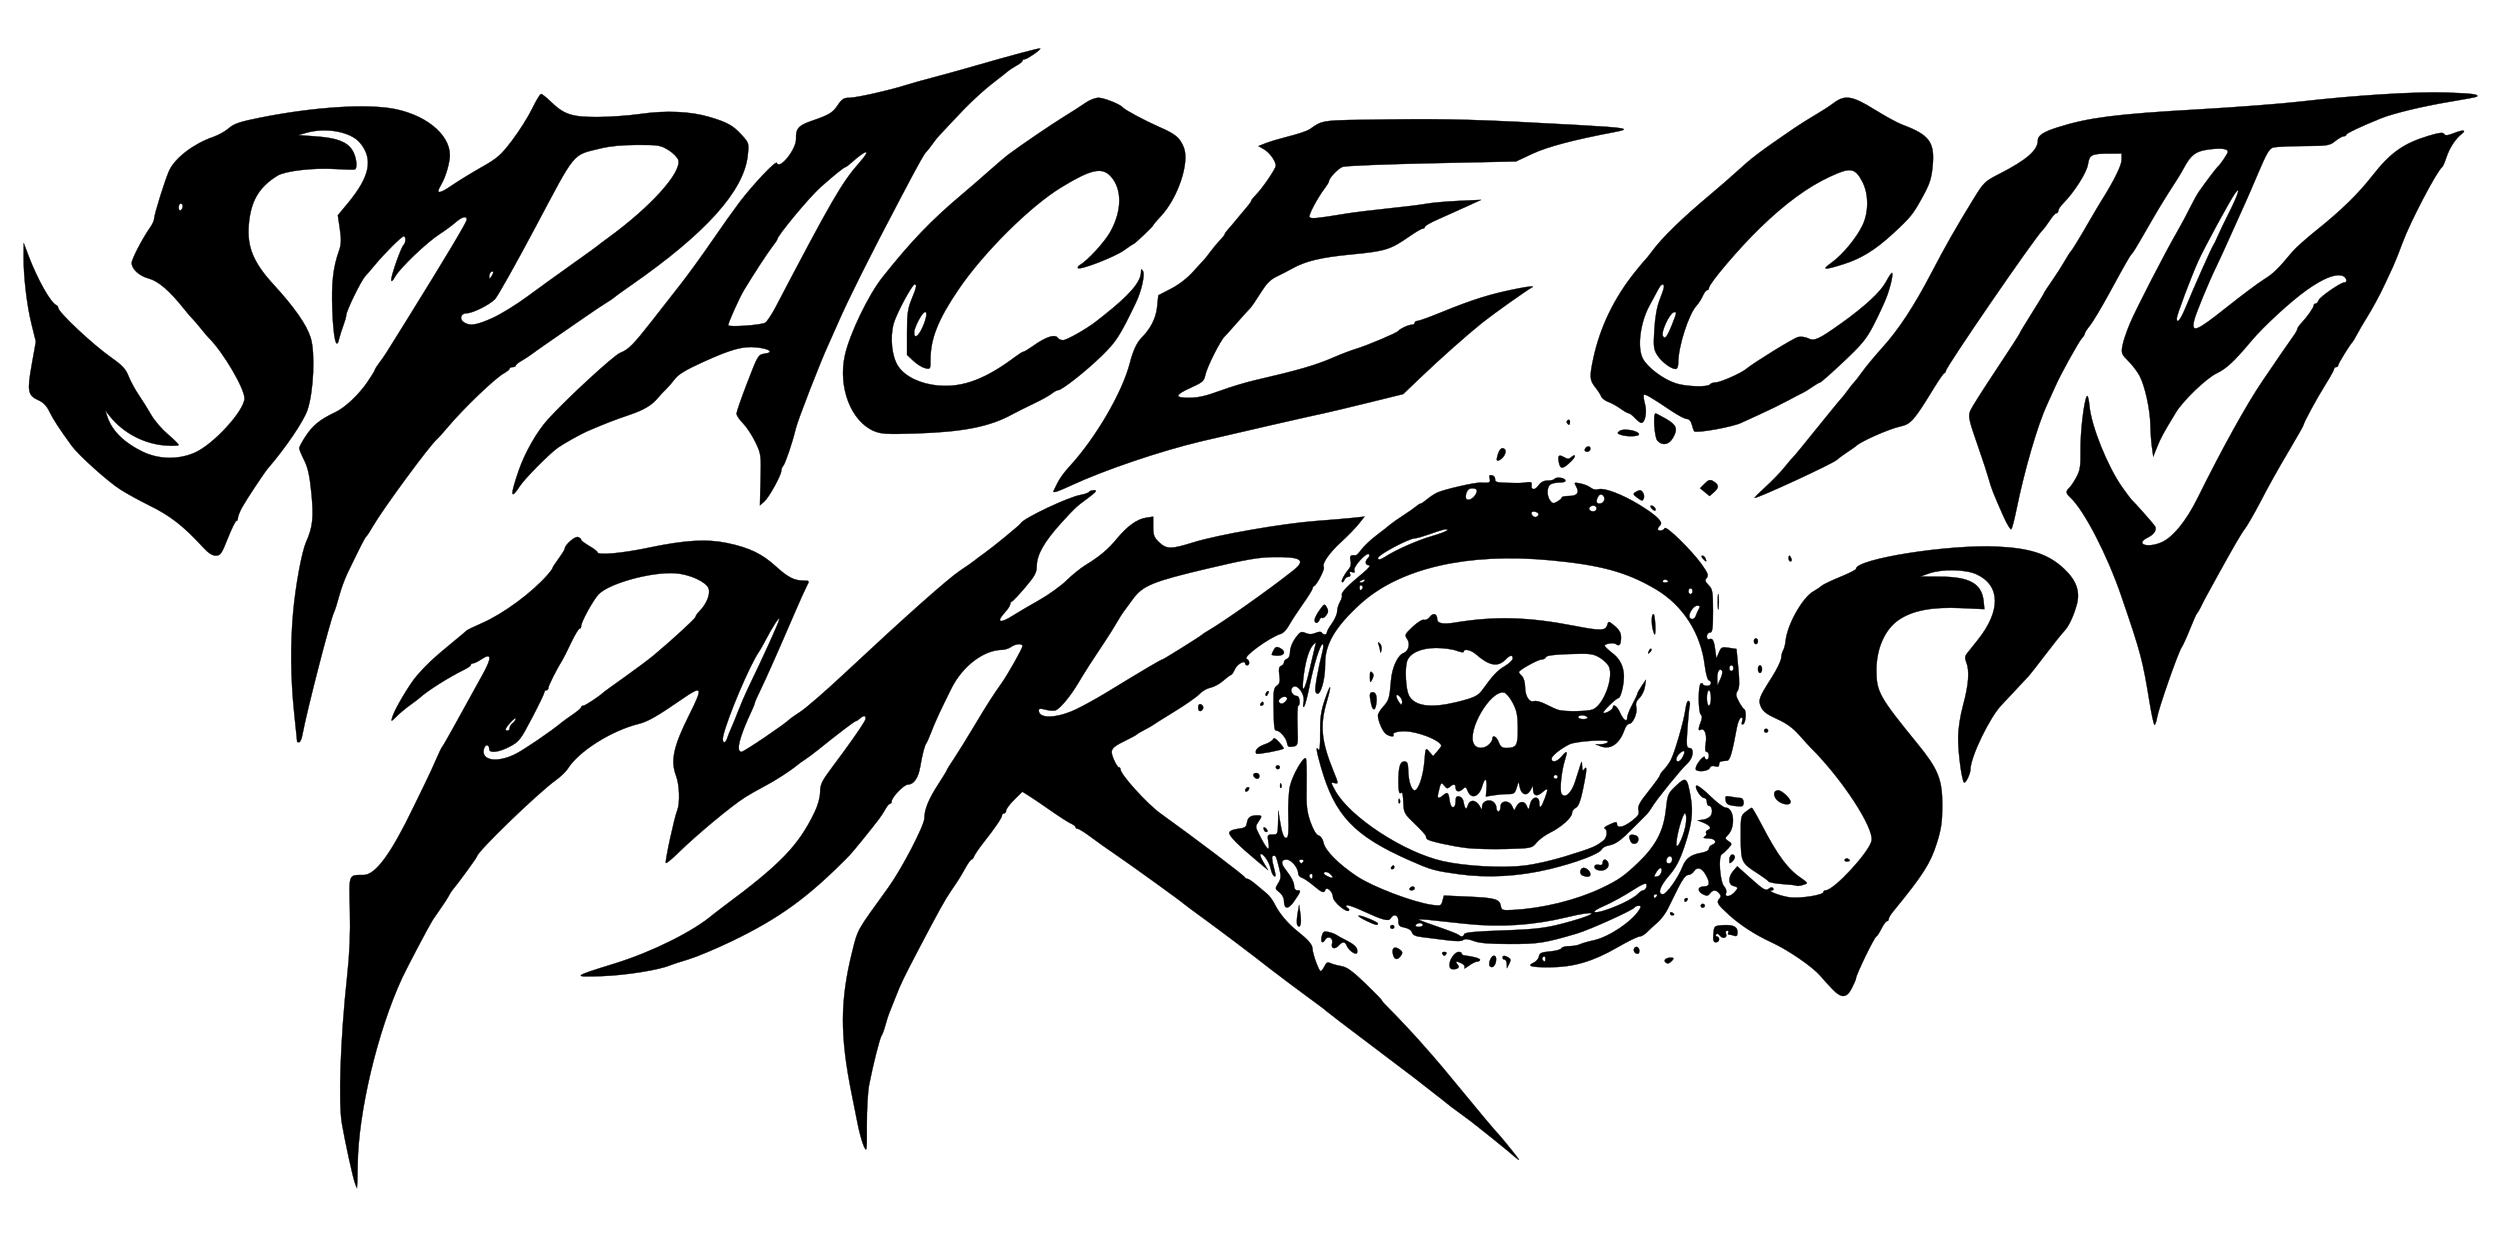 <?xml version="1.0" encoding="UTF-8" ?>
<!-- Sure Cuts A Lot -->
<!DOCTYPE svg PUBLIC "-//W3C//DTD SVG 1.1//EN" "http://www.w3.org/Graphics/SVG/1.1/DTD/svg11.dtd">
<svg version="1.1" xmlns="http://www.w3.org/2000/svg" xmlns:xlink="http://www.w3.org/1999/xlink" xmlns:scal="http://www.craftedge.com/namespaces/surecutsalot" scal:dpi="300" x="0px" y="0px" width="7200px" height="3600px" viewBox="0 0 7200 3600" xml:space="preserve">
<path id="SCP3.png (2)" style="fill-rule:evenodd;fill:#000000;stroke:#000000;" d="M 1021.49 3404.97 C 1014.6 3383.9 994.789 3293.12 984.832 3236.94 C 973.925 3175.39 980.502 2988.52 999.832 2810.76 C 1006.92 2745.59 1009.33 2687.26 1007.65 2621.37 C 1004.95 2515.4 1003.12 2520.16 1046.77 2519.97 C 1081.28 2519.82 1124.97 2460.69 1190.08 2325.98 C 1196.71 2312.27 1211.88 2281.1 1223.79 2256.73 C 1235.7 2232.35 1250.67 2199.94 1257.07 2184.71 C 1263.46 2169.49 1270.76 2154.53 1273.28 2151.47 C 1277.34 2146.56 1312.21 2084.15 1390.74 1941.25 C 1417.23 1893.03 1415.8 1878.99 1386.41 1898.69 C 1376.77 1905.16 1365.97 1910.45 1362.43 1910.45 C 1358.88 1910.45 1355.98 1912.48 1355.98 1914.97 C 1355.98 1917.45 1347.37 1923.67 1336.86 1928.79 C 1294.34 1949.48 1231.85 1988.83 1209.84 2008.76 C 1205.52 2012.68 1192.38 2022.7 1180.65 2031.04 C 1168.92 2039.37 1151.78 2053.67 1142.56 2062.81 C 1126.06 2079.18 1125.86 2079.22 1129.69 2065.58 C 1135.74 2044.02 1178.89 1971.04 1200.11 1946.46 C 1227.55 1914.69 1247.62 1895.82 1297.35 1855.05 C 1321.5 1835.24 1342.59 1817.58 1344.21 1815.8 C 1345.83 1814.02 1365.69 1804.44 1388.34 1794.5 C 1450.45 1767.25 1533.02 1706.19 1578.1 1654.17 C 1585.38 1645.76 1591.34 1637.49 1591.34 1635.77 C 1591.34 1634.06 1599.28 1621.79 1608.99 1608.5 C 1618.7 1595.21 1626.64 1582.3 1626.65 1579.8 C 1626.66 1569.25 1656.14 1543.63 1664.7 1546.72 C 1669.66 1548.51 1673.71 1551.96 1673.71 1554.38 C 1673.71 1556.81 1684.3 1564.95 1697.25 1572.49 C 1710.19 1580.02 1720.78 1588.09 1720.78 1590.42 C 1720.78 1599.71 1789.88 1593.75 1865.34 1577.94 C 1973.27 1555.34 2035.18 1551.59 2094.72 1564.06 C 2157.91 1577.3 2194.16 1594.66 2233.99 1630.77 C 2269.54 1663.01 2287.54 1672.21 2314.99 1672.21 C 2331.54 1672.21 2331.68 1672.47 2323.4 1688.09 C 2318.78 1696.82 2303.32 1731.1 2289.06 1764.27 C 2242.95 1871.54 2205.09 1956.81 2189.29 1989.05 C 2180.8 2006.37 2173.85 2022.2 2173.85 2024.22 C 2173.85 2026.24 2170.16 2035.75 2165.66 2045.35 C 2129.11 2123.28 2118.55 2165.31 2135.52 2165.31 C 2142.59 2165.31 2263.13 2083.71 2273.87 2071.65 C 2275.49 2069.84 2290.05 2059.66 2306.24 2049.03 C 2322.42 2038.4 2378.36 1989.78 2430.56 1940.99 C 2605.83 1777.15 2730.56 1666.22 2765.65 1642.97 C 2784.81 1630.27 2803.38 1617.32 2806.91 1614.19 C 2810.44 1611.06 2822.19 1602.27 2833.01 1594.65 C 2858.75 1576.53 2937.48 1511.99 2939.86 1507.06 C 2946.59 1493.08 3075.84 1431.75 3112.04 1425.35 C 3123.6 1423.31 3134.51 1419.43 3136.28 1416.73 C 3138.06 1414.03 3144.99 1411.82 3151.7 1411.82 C 3160.95 1411.82 3156.27 1417.45 3132.23 1435.21 C 3098.59 1460.07 3096.52 1462 3058.32 1503.93 C 3006.81 1560.47 2985.88 1597.38 2985.76 1631.87 C 2985.7 1648.97 2979.6 1659.96 2952.65 1691.61 C 2934.49 1712.94 2917.31 1731.22 2914.48 1732.24 C 2911.65 1733.25 2909.34 1736.99 2909.33 1740.55 C 2909.33 1744.1 2902.71 1754.25 2894.62 1763.11 C 2867.81 1792.47 2878.83 1797.27 2917.11 1772.9 C 2930.63 1764.28 2964.29 1744.5 2991.89 1728.94 C 3019.5 1713.38 3055.24 1687.75 3071.33 1672 C 3087.41 1656.24 3111.6 1636.57 3125.09 1628.29 C 3167.41 1602.29 3191.51 1582.14 3216 1552.25 C 3245.92 1515.73 3274.54 1495.06 3300.74 1491.06 L 3321.22 1487.93 L 3321.22 1516.79 C 3321.22 1541.29 3323.81 1548.08 3338.42 1561.83 C 3360 1582.16 3372.53 1582.17 3437.34 1561.9 C 3506.06 1540.41 3693.97 1507.61 3788.99 1500.52 C 3831.06 1497.38 3879.99 1493.23 3897.72 1491.3 L 3929.95 1487.79 L 3912.73 1509.36 C 3903.25 1521.23 3880.46 1544.65 3862.07 1561.41 C 3828.04 1592.43 3806.33 1624 3812.54 1633.46 C 3816.06 1638.82 3792.56 1684.57 3784.58 1687.91 C 3782.15 1688.93 3780.16 1692.13 3780.16 1695.03 C 3780.16 1697.92 3767.44 1718.28 3751.89 1740.27 C 3736.33 1762.26 3718.51 1789.62 3712.28 1801.06 C 3706.06 1812.51 3695.73 1823.43 3689.34 1825.34 C 3656.71 1835.09 3577.81 1892.6 3590.41 1897.46 C 3599.14 1900.83 3600.34 1915.99 3591.88 1915.99 C 3588.64 1915.99 3585.99 1913.73 3585.99 1910.97 C 3585.99 1899.7 3562.92 1912.64 3556.34 1927.6 C 3552.45 1936.45 3547.6 1943.71 3545.56 1943.72 C 3543.53 1943.73 3533.35 1951.26 3522.95 1960.44 C 3512.54 1969.62 3495.94 1978.66 3486.06 1980.52 C 3476.17 1982.38 3462.16 1990.44 3454.91 1998.43 C 3447.67 2006.41 3415.29 2029.13 3382.95 2048.9 C 3350.62 2068.68 3322.83 2086.13 3321.22 2087.69 C 3319.6 2089.24 3309.01 2095.31 3297.68 2101.18 C 3286.35 2107.04 3275.76 2113.34 3274.14 2115.16 C 3272.53 2116.99 3258.49 2124.66 3242.95 2132.2 C 3199.39 2153.35 3195.86 2158.74 3207.43 2186.47 C 3212.74 2199.21 3219.34 2209.63 3222.08 2209.63 C 3224.83 2209.63 3227.07 2212.34 3227.07 2215.65 C 3227.07 2230.52 3303.66 2315.17 3341.96 2342.62 C 3438.06 2411.5 3582.42 2520.77 3585.01 2526.57 C 3586.09 2528.99 3589.47 2530.97 3592.52 2530.97 C 3595.58 2530.97 3606.61 2538.27 3617.04 2547.18 C 3627.47 2556.09 3641.68 2567.99 3648.61 2573.62 C 3655.54 2579.26 3665.48 2592.54 3670.7 2603.13 C 3683.97 2630.09 3708.43 2659.37 3735.97 2681.28 C 3768.06 2706.81 3779.74 2720.31 3779.97 2732.16 C 3780.25 2746.76 3798.43 2796.91 3803.43 2796.91 C 3805.78 2796.91 3810.76 2790.59 3814.5 2782.85 C 3819.82 2771.85 3823.54 2769.89 3831.62 2773.81 C 3837.3 2776.57 3851.41 2780.44 3862.98 2782.4 C 3879.19 2785.15 3895.02 2796.57 3932.11 2832.26 C 3958.57 2857.72 3980.22 2880.01 3980.22 2881.79 C 3980.22 2883.57 3988.84 2893.25 3999.37 2903.3 C 4016.4 2919.55 4087.78 2995.85 4099.4 3010.22 C 4101.86 3013.26 4113.01 3025.89 4124.18 3038.28 C 4135.34 3050.66 4169.83 3091.8 4200.83 3129.69 C 4258.05 3199.63 4307.71 3258.72 4318.73 3269.96 C 4322.07 3273.37 4337.74 3292.36 4353.57 3312.17 C 4379.11 3344.15 4380.09 3346.32 4362.3 3331.56 C 4351.28 3322.42 4340.9 3313.63 4339.23 3312.03 C 4335.03 3308 4249.24 3239.29 4235.55 3228.99 C 4229.42 3224.37 4212.49 3211.91 4197.92 3201.28 C 4183.36 3190.66 4170.12 3180.64 4168.5 3179.02 C 4166.89 3177.39 4147.03 3161.77 4124.37 3144.31 C 4101.72 3126.84 4079.22 3109.26 4074.36 3105.23 C 4069.51 3101.21 4011.26 3057.12 3944.91 3007.25 C 3878.57 2957.38 3822.97 2914.96 3821.35 2912.98 C 3819.73 2911 3804.99 2899.66 3788.58 2887.78 C 3753.26 2862.18 3670.38 2800.15 3653.66 2786.79 C 3621.34 2760.97 3512.24 2678.53 3465.37 2644.51 C 3436.25 2623.38 3411.09 2604.69 3409.48 2603 C 3403.87 2597.14 3253.38 2488.54 3213.16 2461.33 C 3190.95 2446.31 3158.69 2423.42 3141.48 2410.47 C 3124.27 2397.52 3107.36 2386.92 3103.91 2386.92 C 3100.45 2386.92 3097.63 2384.83 3097.63 2382.27 C 3097.63 2379.72 3091.67 2375.02 3084.39 2371.85 C 3077.11 2368.68 3049.97 2351.25 3024.08 2333.13 C 2998.19 2315 2969.65 2295.67 2960.66 2290.18 L 2944.31 2280.18 L 2920.94 2303.31 C 2908.09 2316.04 2897.57 2330.08 2897.57 2334.52 C 2897.57 2338.97 2894.92 2342.6 2891.69 2342.6 C 2888.45 2342.6 2885.8 2345.14 2885.8 2348.25 C 2885.8 2355.01 2866.08 2384.04 2833.18 2425.71 C 2819.95 2442.47 2807.53 2460.54 2805.59 2465.87 C 2803.65 2471.21 2800.19 2475.57 2797.9 2475.57 C 2795.62 2475.57 2787.88 2486.17 2780.71 2499.12 C 2766.47 2524.85 2761.02 2533.54 2738.18 2566.9 C 2721.69 2590.97 2703.06 2624.53 2648.92 2727.66 C 2601.99 2817.05 2594.33 2832.91 2579.34 2871.71 C 2572.28 2889.99 2564.31 2909.94 2561.65 2916.03 C 2558.98 2922.13 2553.78 2938.33 2550.09 2952.04 C 2546.4 2965.76 2541.37 2979.47 2538.91 2982.52 C 2534.11 2988.47 2514.75 3065.06 2503.2 3123.8 C 2499.31 3143.6 2496.29 3195.96 2496.49 3240.14 C 2496.84 3316.74 2496.44 3319.58 2487.89 3301.09 C 2482.96 3290.42 2474.99 3261.75 2470.18 3237.37 C 2465.37 3213 2457.64 3174.35 2453.01 3151.5 C 2418.71 2982.34 2419.14 2881.46 2454.75 2739.18 C 2470.74 2675.28 2465.8 2684.01 2558.45 2555.91 C 2596.78 2502.9 2662.21 2377.22 2662.21 2356.6 C 2662.21 2331.17 2674.5 2301.19 2702.7 2257.81 C 2716.03 2237.3 2726.94 2219.36 2726.94 2217.95 C 2726.94 2216.54 2735.81 2202.25 2746.66 2186.19 C 2757.5 2170.14 2784.23 2127.08 2806.05 2090.51 C 2842.7 2029.1 2860 2002.03 2885.73 1965.86 C 2902.65 1942.05 2944.64 1867.36 2944.64 1861.05 C 2944.64 1852.41 2925.3 1853.66 2911.94 1863.18 C 2905.65 1867.66 2893.89 1871.41 2885.8 1871.52 C 2832.77 1872.27 2772.06 1918.52 2740.17 1982.48 C 2707.77 2047.44 2693.15 2079.03 2682.48 2107.13 C 2676.69 2122.37 2670.13 2137.33 2667.9 2140.38 C 2662.81 2147.31 2656.81 2170.48 2650.11 2209.01 C 2644.55 2240.95 2631.53 2259.5 2614.66 2259.5 C 2603.45 2259.5 2568.07 2296.21 2568.07 2307.85 C 2568.07 2311.73 2565.87 2314.9 2563.18 2314.9 C 2560.49 2314.9 2554.59 2321.76 2550.07 2330.14 C 2545.55 2338.52 2537.05 2351.6 2531.19 2359.22 C 2502.75 2396.18 2455.75 2454 2446.28 2463.66 C 2328.88 2583.52 2245.06 2644.53 2106.18 2711.21 C 2060.88 2732.96 2005.27 2756.24 1982.62 2762.94 C 1959.97 2769.65 1936.14 2777.38 1929.66 2780.14 C 1897.89 2793.65 1801.2 2808.96 1733.03 2811.27 C 1646.44 2814.2 1647.9 2812.78 1770.8 2774.78 C 1878.43 2741.49 1997.91 2681.89 2053.88 2633.57 C 2057.47 2630.47 2070.52 2620.45 2082.87 2611.31 C 2247.31 2489.55 2299.24 2435.92 2345.72 2339.83 C 2355.65 2319.31 2361.87 2296.79 2361.97 2280.99 C 2362.11 2258.49 2366.8 2249.18 2400.61 2204.2 C 2441.65 2149.61 2477.78 2098.37 2489.49 2078.14 C 2498.12 2063.25 2490.2 2056.6 2477.76 2068.3 C 2472.88 2072.9 2467.18 2076.66 2465.09 2076.66 C 2461.53 2076.66 2415.2 2111.8 2357.28 2158.44 C 2343.28 2169.71 2325.88 2182.72 2318.61 2187.36 C 2311.34 2191.99 2301.62 2198.93 2296.99 2202.79 C 2276.35 2219.99 2232.86 2248.11 2201.8 2264.32 C 2183.19 2274.04 2158.04 2288.33 2145.9 2296.07 C 2105.47 2321.89 2006.38 2404.25 1954.6 2455.08 C 1935.95 2473.38 1919.33 2487.08 1917.67 2485.51 C 1914.3 2482.34 1941.82 2355.19 1950.56 2333.53 C 1958.74 2313.29 1956.9 2260.06 1947.15 2234.56 C 1930.56 2191.21 1939.41 2149.7 1984.38 2060.04 C 2025.6 1977.85 2023.43 1972.58 1964.97 2012.97 C 1892.7 2062.89 1866.09 2078.11 1839.39 2084.79 C 1760.37 2104.55 1667.25 2163.34 1635.45 2213.56 C 1630.07 2222.06 1614.58 2236.97 1601.04 2246.68 C 1549.25 2283.85 1373.63 2453.69 1373.63 2466.62 C 1373.63 2469.6 1315.56 2549.28 1304.52 2561.45 C 1301.75 2564.49 1297.53 2570.73 1295.14 2575.3 C 1289.2 2586.65 1278.8 2602.83 1264.78 2622.53 C 1258.31 2631.62 1249.8 2644.04 1245.87 2650.12 C 1236.09 2665.28 1170.85 2789.02 1158.25 2816.3 C 1087.03 2970.58 1031.73 3203.12 1030.13 3355.09 C 1029.74 3392.41 1028.96 3422.95 1028.4 3422.96 C 1027.85 3422.97 1024.74 3414.87 1021.49 3404.97 zM 1483.63 2172.03 C 1508.52 2159.79 1588.35 2105.32 1618.9 2079.73 C 1622.73 2076.52 1636.63 2066.56 1649.79 2057.59 C 1662.94 2048.63 1673.71 2039.28 1673.71 2036.82 C 1673.71 2034.35 1676.64 2032.34 1680.22 2032.34 C 1685.56 2032.34 1727.58 2004.45 1738.44 1993.7 C 1740.05 1992.1 1767.53 1972.24 1799.5 1949.57 C 1831.46 1926.9 1869.7 1898.23 1884.46 1885.86 C 1939.56 1839.67 2003.21 1780.94 2003.21 1776.29 C 2003.21 1773.64 2008.38 1766.26 2014.69 1759.88 C 2034.94 1739.41 2046.49 1710.56 2040.76 1694.78 C 2033.89 1675.88 1987.23 1654.32 1946.27 1651.13 C 1878.61 1645.84 1754.23 1679.74 1723.97 1711.71 C 1707.97 1728.63 1673.71 1791.12 1673.71 1803.4 C 1673.71 1807.43 1671.53 1810.72 1668.87 1810.72 C 1666.21 1810.72 1655.41 1828.8 1644.87 1850.89 C 1634.33 1872.98 1623.38 1894.8 1620.54 1899.37 C 1603.68 1926.46 1579.57 1974.26 1579.57 1980.59 C 1579.57 1984.68 1576.92 1988.02 1573.68 1988.02 C 1570.45 1988.02 1567.8 1990.62 1567.8 1993.79 C 1567.8 1996.97 1551.86 2030.02 1532.38 2067.25 C 1499.33 2130.41 1495.05 2135.94 1468.26 2150.12 C 1436.78 2166.78 1408.93 2170.16 1408.93 2157.33 C 1408.93 2142.8 1397.58 2142.44 1393.74 2156.84 C 1384.84 2190.23 1430.81 2197.99 1483.63 2172.03 zM 2094.67 2125.14 C 2096.87 2118.28 2102.11 2105.2 2106.32 2096.05 C 2110.53 2086.91 2119.65 2064.64 2126.58 2046.56 C 2133.51 2028.48 2145.26 2001.05 2152.69 1985.62 C 2204.43 1878.11 2244.45 1789.68 2244.45 1782.89 C 2244.45 1774.85 2224.74 1805.36 2203.19 1846.74 C 2196.84 1858.93 2189.01 1872.64 2185.78 1877.21 C 2160.02 1913.73 2094.81 2067.34 2082.88 2119.6 C 2078.18 2140.17 2088.33 2144.93 2094.67 2125.14 zM 1467.77 2096.73 C 1467.77 2092.53 1471.75 2086 1476.6 2082.2 C 1481.45 2078.41 1485.43 2072.73 1485.43 2069.58 C 1485.43 2066.43 1478.81 2071.1 1470.72 2079.96 C 1455.02 2097.15 1452.41 2104.36 1461.89 2104.36 C 1465.13 2104.36 1467.77 2100.93 1467.77 2096.73 zM 3099.02 2042.78 C 3119.29 2033.17 3158.38 2011.59 3185.89 1994.83 C 3298.54 1926.22 3344.03 1899.37 3347.65 1899.37 C 3350.58 1899.37 3457.71 1832.35 3462.43 1827.56 C 3464.05 1825.92 3469.75 1822.08 3475.09 1819.03 C 3520.65 1793.06 3657.34 1696.54 3725.04 1642.55 C 3762.46 1612.71 3747.53 1603.08 3666.04 1604.47 C 3624.13 1605.18 3587.17 1611.61 3480.69 1636.72 C 3317.73 1675.14 3290.77 1686.29 3261.06 1727.62 C 3249.01 1744.38 3237.09 1760.6 3234.58 1763.66 C 3232.07 1766.73 3223.54 1780.44 3215.63 1794.13 C 3207.72 1807.83 3191.84 1833.05 3180.33 1850.19 C 3146.81 1900.1 3125.64 1933.15 3105.3 1967.31 C 3081.94 2006.54 3051.98 2042.25 3039.23 2046.06 C 3033.98 2047.63 3021.15 2046.6 3010.7 2043.78 C 2995.85 2039.77 2991.72 2040.32 2991.72 2046.3 C 2991.72 2070.75 3043.69 2069.05 3099.02 2042.78 zM 5278.51 2849.97 C 5268.32 2839.54 5252.53 2822.19 5243.43 2811.42 C 5220.62 2784.42 5150.59 2736.25 5101.11 2713.53 C 5056.16 2692.88 5012.7 2664.85 4980.31 2635.61 C 4946.67 2605.23 4942.6 2598.76 4951.07 2589.15 C 4956.91 2582.52 4956.91 2579.16 4951.07 2572.53 C 4941.6 2561.79 4933.49 2562 4924.77 2573.23 C 4919.08 2580.57 4915.4 2581.05 4905 2575.8 C 4887.38 2566.93 4888.56 2553.14 4906.94 2553.14 C 4924.01 2553.14 4925.8 2543.52 4913.04 2520.29 C 4901.7 2499.65 4888.16 2495.14 4878.99 2508.97 C 4875.01 2514.98 4867.22 2519.89 4861.69 2519.89 C 4855.04 2519.89 4845.38 2532.53 4833.09 2557.29 C 4822.89 2577.86 4809.28 2605.28 4802.85 2618.23 C 4796.42 2631.18 4783.12 2648.63 4773.3 2657.01 C 4763.48 2665.4 4749.99 2677.86 4743.34 2684.72 C 4736.69 2691.58 4726.96 2697.19 4721.73 2697.19 C 4716.49 2697.19 4687.18 2711.63 4656.59 2729.29 C 4587.09 2769.41 4530.35 2785.83 4461.25 2785.83 C 4408.1 2785.83 4396.12 2782.17 4417.14 2772.34 C 4424.4 2768.94 4431.14 2760.92 4432.13 2754.51 C 4433.61 2744.83 4439.04 2742.4 4464.24 2740.12 C 4480.92 2738.61 4495.56 2734.56 4496.78 2731.13 C 4497.99 2727.7 4508.07 2724.89 4519.17 2724.89 C 4530.27 2724.89 4543.95 2722.56 4549.57 2719.72 C 4555.19 2716.87 4573.03 2711.7 4589.21 2708.23 C 4634.55 2698.49 4702.46 2652.57 4722.29 2618.24 C 4726.47 2611 4725.69 2608.54 4719.21 2608.54 C 4714.43 2608.54 4708.93 2610.97 4706.97 2613.94 C 4701.85 2621.75 4576.86 2678.18 4542.13 2688.37 C 4447.56 2716.13 4431.03 2718.71 4348.57 2718.66 C 4288.64 2718.62 4260.74 2716.32 4244.07 2710.04 C 4228 2703.99 4219.15 2703.17 4213.92 2707.26 C 4208.85 2711.22 4193.57 2711.33 4165.44 2707.6 C 4142.86 2704.6 4112.02 2700.73 4096.93 2699 C 4076.67 2696.69 4068.72 2693.13 4066.58 2685.41 C 4064.84 2679.14 4056.38 2673.58 4045.48 2671.52 C 4030.21 2668.65 4027.29 2665.54 4027.29 2652.17 C 4027.29 2634.76 4013.83 2630.17 4005.22 2644.65 C 3999.26 2654.69 3983.12 2650.35 3922.16 2622.27 C 3900.69 2612.39 3880.86 2605.57 3878.09 2607.11 C 3875.32 2608.66 3876.57 2611.97 3880.86 2614.47 C 3885.16 2616.97 3886.94 2620.65 3884.82 2622.65 C 3877.55 2629.49 3839 2596.66 3839 2583.63 C 3839 2568.79 3820.93 2551.73 3816.96 2562.83 C 3813.19 2573.39 3807.84 2571.44 3782.7 2550.33 C 3769.98 2539.64 3754.94 2529.5 3749.27 2527.79 C 3743.61 2526.09 3738.98 2520.88 3738.98 2516.22 C 3738.98 2499.55 3719.14 2475.57 3705.35 2475.57 C 3689.27 2475.57 3688.13 2485.84 3702.2 2503.95 C 3719.47 2526.18 3727.21 2541.37 3727.21 2553.06 C 3727.21 2559.28 3731.11 2564.22 3736.03 2564.22 C 3747.82 2564.22 3747.49 2565.46 3728.11 2594.24 C 3710.32 2620.66 3697.79 2620.18 3697.79 2593.08 C 3697.79 2585.8 3691.83 2575.28 3684.55 2569.7 C 3671.8 2559.93 3671.67 2558.98 3681.15 2543.76 C 3689.3 2530.66 3689.92 2523.72 3684.76 2503.15 C 3675.11 2464.67 3675.03 2464.49 3667.89 2464.49 C 3661.3 2464.49 3662.03 2473.22 3671.81 2511.02 C 3674.69 2522.15 3673.96 2525.92 3669.45 2523.29 C 3665.87 2521.21 3661.24 2510.94 3659.15 2500.48 C 3655.35 2481.41 3635.78 2454.54 3629.8 2460.18 C 3628.04 2461.83 3632.35 2472.83 3639.38 2484.61 L 3652.16 2506.04 L 3620.55 2479.69 C 3564.66 2433.1 3538.58 2406.56 3540.3 2398.02 C 3541.34 2392.87 3550.94 2388.64 3565.46 2386.92 C 3585.04 2384.61 3589.28 2381.85 3591 2370.3 C 3593.38 2354.31 3601.17 2348.35 3619.83 2348.23 C 3635.53 2348.13 3635.92 2349.96 3623.93 2367.2 C 3615.66 2379.09 3615.67 2382.09 3624.09 2398.87 C 3648.51 2447.57 3658.29 2456.98 3653.18 2426.88 C 3649.36 2404.43 3649.8 2403.55 3664.67 2403.55 C 3679.64 2403.55 3680.16 2402.43 3680.87 2368.92 L 3681.6 2334.29 L 3685.96 2362.19 C 3692.03 2401.07 3697.65 2415.6 3705.64 2413.04 C 3710.46 2411.5 3711.87 2393.63 3710.37 2352.88 C 3709.2 2320.99 3711.31 2281.01 3715.05 2264.04 C 3721.76 2233.6 3753.85 2177.47 3760.81 2184.02 C 3762.77 2185.87 3763.77 2219.9 3763.03 2259.64 C 3761.89 2320.89 3763.6 2337.31 3774.25 2367.46 C 3782.27 2390.13 3790.73 2404.2 3797.59 2406.25 C 3803.85 2408.12 3809.85 2416.92 3811.93 2427.28 C 3816.42 2449.62 3854.97 2488.49 3907.29 2523.44 C 3953.27 2554.16 4068.93 2598.23 4123.93 2606 C 4149.14 2609.56 4150.49 2609.05 4154.38 2594.48 L 4158.44 2579.23 L 4231.6 2582.48 C 4307.06 2585.84 4319.48 2589.64 4322.6 2610.33 C 4324.26 2621.29 4327.37 2622.24 4356.79 2620.7 C 4443.09 2616.2 4539.62 2592.41 4612.74 2557.62 C 4661.34 2534.5 4677.76 2523.02 4719.19 2483.23 C 4768.67 2435.71 4791.17 2392.55 4797.6 2332.82 C 4802.46 2287.64 4803.59 2284.95 4827.01 2262.97 C 4855.94 2235.81 4858.89 2237.99 4868.93 2294.04 C 4877.14 2339.86 4872.82 2373.75 4850.24 2440.63 C 4837.41 2478.64 4826.37 2499.29 4806.74 2521.98 C 4780.2 2552.66 4772.81 2575.3 4789.33 2575.3 C 4799.55 2575.3 4833.76 2527.16 4845.54 2496.23 C 4854.64 2472.34 4869.51 2461.39 4900.2 2455.97 C 4912.92 2453.72 4921.65 2448.97 4921.65 2444.31 C 4921.65 2439.98 4925.62 2435 4930.48 2433.25 C 4947.16 2427.22 4940.23 2414.63 4920.18 2414.54 C 4906.99 2414.48 4903.57 2412.95 4909.16 2409.62 C 4913.62 2406.96 4915.63 2402.27 4913.61 2399.21 C 4911.6 2396.14 4914.07 2392.14 4919.11 2390.31 C 4930.87 2386.06 4924.77 2376.87 4904.9 2368.89 L 4889.29 2362.63 L 4905.47 2360.56 C 4914.37 2359.42 4924.29 2353.85 4927.51 2348.17 C 4933.74 2337.23 4929.81 2320.44 4921.02 2320.44 C 4918.13 2320.44 4915.77 2315.45 4915.77 2309.36 C 4915.77 2303.26 4912.36 2298.28 4908.21 2298.28 C 4898.22 2298.28 4878.56 2266.8 4885.88 2262.54 C 4888.96 2260.74 4906.76 2274.29 4925.44 2292.63 C 4944.12 2310.97 4964.05 2325.98 4969.74 2325.98 C 4993.95 2325.98 4999.11 2381.11 4977.05 2404.06 C 4967.19 2414.32 4967.23 2415.15 4977.94 2422.52 C 4988.95 2430.1 4988.94 2430.49 4977.47 2443.21 C 4971.04 2450.34 4962.58 2458.12 4958.66 2460.48 C 4948.15 2466.84 4953.7 2540.57 4965.62 2552.97 C 4970.73 2558.28 4973.22 2566.71 4971.18 2571.73 C 4966.05 2584.29 4981.9 2583.59 4994.29 2570.71 C 5006.83 2557.66 5006.55 2555.05 4992.26 2551.53 C 4976.91 2547.75 4976.71 2525.45 4991.88 2508.04 L 5003.27 2494.96 L 5034.54 2522.98 C 5080.35 2564.04 5084.88 2566.76 5094.7 2559.09 C 5100.38 2554.65 5104.21 2554.44 5106.82 2558.41 C 5108.91 2561.6 5107.16 2564.32 5102.93 2564.44 C 5085.85 2564.93 5129.94 2581.62 5155.99 2584.53 C 5186.5 2587.93 5251.15 2577.63 5251.15 2569.36 C 5251.15 2566.53 5254.09 2564.22 5257.69 2564.22 C 5281.41 2564.22 5383 2454.57 5390.05 2421.35 C 5397.76 2385.06 5305.21 2243.24 5215.85 2154.38 C 5210.99 2149.55 5195.55 2132.61 5181.52 2116.74 C 5163.45 2096.28 5144.87 2082.85 5117.75 2070.67 C 5088.91 2057.71 5077.6 2049.24 5071.82 2036.3 C 5062.81 2016.12 5065.01 2010.09 5103.16 1950.2 C 5117.38 1927.88 5129.4 1902.95 5129.88 1894.8 C 5130.36 1886.65 5132.95 1876.69 5135.65 1872.67 C 5138.35 1868.65 5141.51 1856.19 5142.67 1844.97 C 5147.53 1798.23 5191.49 1720.47 5222.99 1702.9 C 5231.77 1698 5242.36 1690.88 5246.52 1687.09 C 5250.69 1683.29 5274.61 1671.82 5299.69 1661.6 C 5324.77 1651.38 5345.29 1640.92 5345.29 1638.37 C 5345.29 1609.66 5610.02 1567.73 5750.76 1574.15 C 5847.47 1578.56 5899.97 1595.91 5944.69 1638.25 C 5980.73 1672.37 5991.68 1704.17 5980.7 1742.85 C 5970.96 1777.16 5957.34 1805.24 5943.75 1819.03 C 5937.75 1825.13 5913.87 1855.05 5890.7 1885.52 C 5867.53 1915.99 5845.88 1943.66 5842.59 1947 C 5839.3 1950.34 5822.04 1968.8 5804.24 1988.02 C 5786.44 2007.23 5769.14 2025.69 5765.8 2029.03 C 5731.52 2063.31 5675.17 2179.36 5674.87 2216.3 C 5674.78 2227.92 5662.57 2253.96 5657.22 2253.96 C 5650.84 2253.96 5639.41 2171.51 5639.45 2125.85 C 5639.48 2099.17 5644.91 2063.52 5654.2 2029.02 C 5669.88 1970.81 5672.67 1931.57 5662.86 1907.26 C 5658.4 1896.21 5658.78 1889.75 5664.33 1882.68 C 5668.47 1877.4 5682.59 1859.68 5695.71 1843.29 C 5762.85 1759.46 5761.73 1686.18 5692.83 1654.21 C 5660.76 1639.33 5592.41 1638.19 5554.17 1651.91 L 5530.64 1660.35 L 5588.24 1660.74 C 5673.32 1661.32 5707.99 1681.19 5712.95 1732.21 L 5715.1 1754.37 L 5648.92 1751.3 C 5564.23 1747.37 5507.93 1758.08 5467.76 1785.77 C 5428.47 1812.85 5404.13 1867.96 5404.13 1929.84 C 5404.13 1992.45 5412.1 2006.74 5522.63 2142.28 C 5582.38 2215.55 5594.02 2244.65 5593.87 2320.44 C 5593.77 2367.2 5590.66 2388.38 5578 2428.39 C 5559.44 2487.06 5538.49 2519.79 5451.5 2626.04 C 5444.86 2634.14 5439.44 2643.49 5439.44 2646.81 C 5439.44 2650.14 5437.21 2652.86 5434.5 2652.86 C 5431.78 2652.86 5424.5 2662.81 5418.32 2674.96 C 5412.13 2687.11 5405.6 2697.09 5403.8 2697.12 C 5398.96 2697.22 5345.29 2807.63 5345.29 2817.49 C 5345.29 2820.26 5339.94 2832.97 5333.39 2845.74 C 5318.5 2874.75 5303.83 2875.89 5278.51 2849.97 zM 4450.93 2760.57 C 4450.93 2755.82 4448.24 2753.5 4444.95 2755.42 C 4441.66 2757.33 4440.5 2761.22 4442.36 2764.05 C 4447.4 2771.74 4450.93 2770.31 4450.93 2760.57 zM 4217.03 2690.3 C 4218.79 2685.35 4248.98 2682.41 4324.9 2679.81 C 4430.67 2676.19 4456.48 2672.7 4527.42 2652.41 C 4610.17 2628.74 4598.75 2620.82 4512.02 2641.72 C 4415.43 2665 4320.29 2671.19 4221.46 2660.63 C 4177.77 2655.96 4128.79 2650.73 4112.61 2649.02 C 4096.43 2647.3 4084.51 2647.14 4086.13 2648.66 C 4087.75 2650.17 4112.9 2659.52 4142.03 2669.42 C 4171.15 2679.32 4197.5 2689.62 4200.57 2692.3 C 4208.35 2699.1 4214.17 2698.4 4217.03 2690.3 zM 4097.9 2663.94 C 4097.9 2660.9 4094.08 2658.4 4089.42 2658.4 C 4084.76 2658.4 4079.3 2660.9 4077.3 2663.94 C 4075.3 2666.99 4079.12 2669.48 4085.78 2669.48 C 4092.45 2669.48 4097.9 2666.99 4097.9 2663.94 zM 4671.58 2602.17 C 4691 2593.13 4711.28 2580.89 4716.65 2574.98 C 4722.03 2569.06 4729.03 2564.22 4732.21 2564.22 C 4739.7 2564.22 4746.03 2548.77 4739.97 2545.25 C 4737.42 2543.76 4725.01 2549.29 4712.39 2557.54 C 4679.69 2578.91 4639.83 2600.85 4614.21 2611.58 C 4602.08 2616.66 4592.15 2622.85 4592.15 2625.32 C 4592.15 2632.18 4632.19 2620.51 4671.58 2602.17 zM 4771.61 2580.84 C 4773.61 2577.79 4772.44 2575.3 4769.01 2575.3 C 4765.59 2575.3 4762.78 2577.79 4762.78 2580.84 C 4762.78 2583.89 4763.95 2586.38 4765.38 2586.38 C 4766.8 2586.38 4769.61 2583.89 4771.61 2580.84 zM 3780.16 2522.34 C 3780.16 2517.59 3777.47 2515.27 3774.18 2517.18 C 3770.9 2519.09 3769.73 2522.98 3771.59 2525.82 C 3776.63 2533.5 3780.16 2532.07 3780.16 2522.34 zM 3830.92 2517.03 C 3825.71 2512.12 3818.42 2509.87 3814.72 2512.02 C 3810.35 2514.56 3812.91 2518.41 3822.02 2523 C 3839.35 2531.73 3843.55 2528.92 3830.92 2517.03 zM 4785.34 2509.53 C 4787.6 2494.54 4778.17 2497.64 4768.21 2515.16 C 4762.77 2524.73 4763.43 2526.13 4772.59 2524.49 C 4778.62 2523.4 4784.24 2516.81 4785.34 2509.53 zM 3753.69 2481.11 C 3755.69 2478.06 3753.04 2475.57 3747.8 2475.57 C 3742.57 2475.57 3739.92 2478.06 3741.92 2481.11 C 3743.92 2484.16 3746.57 2486.65 3747.8 2486.65 C 3749.04 2486.65 3751.69 2484.16 3753.69 2481.11 zM 4815.74 2475.11 C 4815.74 2461.61 4801.99 2463.52 4799.13 2477.41 C 4798 2482.88 4801 2486.65 4806.48 2486.65 C 4811.94 2486.65 4815.74 2481.91 4815.74 2475.11 zM 4855.67 2368.92 C 4857.29 2353.47 4856.01 2342.6 4852.59 2342.6 C 4845.96 2342.6 4827.21 2410.18 4827.99 2431.25 C 4828.81 2453.61 4852.36 2400.59 4855.67 2368.92 zM 4174.39 2778.75 C 4174.39 2763.03 4189.88 2741.51 4201.2 2741.51 C 4205.87 2741.51 4209.69 2743.59 4209.69 2746.13 C 4209.69 2748.67 4213 2751.12 4217.05 2751.57 C 4242.47 2754.45 4262.65 2760.08 4262.65 2764.3 C 4262.65 2767 4259.03 2769.21 4254.61 2769.21 C 4250.2 2769.21 4239.07 2774.77 4229.89 2781.57 C 4220.71 2788.37 4215.13 2790.99 4217.49 2787.39 C 4220.01 2783.57 4217 2778.43 4210.24 2775.03 C 4194.48 2767.09 4189.29 2767.73 4197.15 2776.65 C 4204.93 2785.47 4200.12 2791.37 4185.18 2791.37 C 4177.87 2791.37 4174.39 2787.3 4174.39 2778.75 zM 4291.07 2783.05 C 4284.8 2777.14 4293.59 2752.59 4301.97 2752.59 C 4307.76 2752.59 4309.9 2757.35 4308.64 2767.4 C 4306.86 2781.52 4297.92 2789.49 4291.07 2783.05 zM 4339.54 2776.14 C 4339.32 2769.28 4336.49 2763.67 4333.25 2763.67 C 4330.02 2763.67 4327.37 2761.18 4327.37 2758.13 C 4327.37 2751.29 4333.54 2751.17 4344.65 2757.8 C 4351.33 2761.77 4351.72 2765.54 4346.52 2775.72 L 4339.94 2788.6 L 4339.54 2776.14 zM 4796.29 2771.21 C 4790.01 2765.3 4798.04 2758.13 4810.92 2758.13 C 4821.05 2758.13 4821.85 2759.51 4815.74 2766.44 C 4807.83 2775.41 4802.21 2776.79 4796.29 2771.21 zM 4012.05 2749.81 C 4006.99 2730.83 4015.3 2723.43 4030.1 2733.72 C 4039.1 2739.97 4040.34 2743.9 4035.57 2751.02 C 4025.55 2765.97 4016.23 2765.49 4012.05 2749.81 zM 4153.79 2747.05 C 4151.79 2744 4154.44 2741.51 4159.68 2741.51 C 4164.91 2741.51 4167.56 2744 4165.56 2747.05 C 4163.56 2750.1 4160.91 2752.59 4159.68 2752.59 C 4158.44 2752.59 4155.79 2750.1 4153.79 2747.05 zM 3891.59 2739.95 C 3886.54 2736.24 3880.67 2728.84 3878.54 2723.5 C 3873.8 2711.61 3866.33 2711.14 3856.66 2722.12 C 3844.86 2735.5 3832.33 2732.55 3836.39 2717.33 C 3840.71 2701.1 3824.48 2692.9 3816.06 2707.07 C 3808.23 2720.24 3802.35 2712.5 3806.98 2695.11 C 3810.27 2682.79 3813.14 2681.17 3826.39 2684.14 C 3834.95 2686.06 3844.91 2689.82 3848.53 2692.49 C 3852.16 2695.16 3866.72 2703.1 3880.89 2710.15 C 3897.3 2718.3 3907.35 2727.33 3908.55 2735 C 3910.65 2748.46 3905.3 2750.02 3891.59 2739.95 zM 4706.89 2741.51 C 4702.09 2734.2 4709.12 2723.82 4716.12 2727.89 C 4723.26 2732.05 4723.22 2747.05 4716.06 2747.05 C 4713.01 2747.05 4708.89 2744.56 4706.89 2741.51 zM 4934.55 2690.26 C 4936.26 2667.94 4937.4 2666.62 4956.3 2664.92 C 4989.45 2661.94 5004.02 2667.78 5004.02 2684.03 C 5004.02 2694.83 5001.73 2697.54 4994.72 2695.01 C 4989.6 2693.16 4982.82 2691.65 4979.66 2691.65 C 4976.5 2691.65 4975.55 2689.15 4977.55 2686.11 C 4979.55 2683.06 4978.1 2680.56 4974.32 2680.56 C 4970.55 2680.56 4968.95 2684.22 4970.78 2688.7 C 4975.74 2700.88 4962.15 2705.84 4953.68 2694.93 C 4948.99 2688.89 4944.91 2687.58 4942.46 2691.31 C 4940.34 2694.54 4941.41 2697.19 4944.84 2697.19 C 4948.26 2697.19 4951.07 2700.93 4951.07 2705.5 C 4951.07 2710.07 4946.95 2713.81 4941.9 2713.81 C 4934.76 2713.81 4933.14 2708.61 4934.55 2690.26 zM 4003.75 2669.48 C 4003.75 2666.44 4006.4 2663.94 4009.64 2663.94 C 4012.87 2663.94 4015.52 2666.44 4015.52 2669.48 C 4015.52 2672.53 4012.87 2675.02 4009.64 2675.02 C 4006.4 2675.02 4003.75 2672.53 4003.75 2669.48 zM 3736.34 2664.41 C 3734.16 2661.09 3734.42 2646.54 3736.91 2632.07 L 3741.45 2605.77 L 3745.31 2633.47 C 3749.06 2660.4 3744.36 2676.63 3736.34 2664.41 zM 3934.71 2651.78 C 3921 2645.17 3910.95 2638.68 3912.36 2637.35 C 3916.06 2633.87 3968.4 2654.82 3968.43 2659.79 C 3968.46 2666.34 3961.45 2664.67 3934.71 2651.78 zM 4809.85 2630.37 C 4809.85 2627.15 4812.5 2626.05 4815.74 2627.93 C 4818.97 2629.81 4821.62 2632.45 4821.62 2633.8 C 4821.62 2635.14 4818.97 2636.24 4815.74 2636.24 C 4812.5 2636.24 4809.85 2633.6 4809.85 2630.37 zM 4898.11 2608.54 C 4898.11 2605.49 4900.76 2603 4904 2603 C 4907.23 2603 4909.88 2605.49 4909.88 2608.54 C 4909.88 2611.59 4907.23 2614.08 4904 2614.08 C 4900.76 2614.08 4898.11 2611.59 4898.11 2608.54 zM 4851.04 2591.92 C 4851.04 2588.87 4853.85 2586.38 4857.27 2586.38 C 4860.7 2586.38 4861.87 2588.87 4859.87 2591.92 C 4857.87 2594.97 4855.06 2597.46 4853.64 2597.46 C 4852.21 2597.46 4851.04 2594.97 4851.04 2591.92 zM 4059.65 2558.68 C 4061.65 2555.63 4065.78 2553.14 4068.82 2553.14 C 4071.87 2553.14 4074.36 2555.63 4074.36 2558.68 C 4074.36 2561.72 4070.23 2564.22 4065.19 2564.22 C 4060.14 2564.22 4057.65 2561.72 4059.65 2558.68 zM 5174.23 2550.92 C 5172.85 2549.64 5154.93 2547.52 5134.4 2546.21 C 5113.88 2544.91 5095.35 2541.4 5093.22 2538.43 C 5091.09 2535.45 5077.43 2525.37 5062.86 2516.02 C 5014.8 2485.17 5013.82 2483.12 5013.31 2412.42 C 5012.87 2351.8 5013.4 2349.04 5027.56 2337.91 C 5035.65 2331.55 5043.59 2326.39 5045.21 2326.44 C 5046.83 2326.49 5059.47 2348.22 5073.3 2374.73 C 5121.44 2467.02 5149.61 2504.4 5192.13 2532.45 C 5199.93 2537.59 5205.15 2542.79 5203.72 2544.01 C 5198.95 2548.09 5176.78 2553.28 5174.23 2550.92 zM 4200.87 2517.63 C 4130.25 2507.78 4121.43 2505.29 4058.63 2477.46 C 3898.79 2406.66 3844.05 2348.65 3803.88 2207.48 C 3790.79 2161.49 3788.77 2146.48 3797.39 2159.3 C 3800.68 2164.2 3802.41 2146.51 3801.99 2112.21 C 3801.46 2068.86 3804.2 2048.74 3814.95 2016.81 C 3832.26 1965.39 3836.7 1967.76 3821.27 2020.19 C 3800.88 2089.49 3805.19 2134.29 3840.66 2221.45 C 3855.05 2256.83 3855.17 2258.09 3843.82 2255.3 C 3832.27 2252.45 3832.29 2252.87 3844.89 2276.12 C 3886.25 2352.47 4044 2455.75 4157.13 2480.56 C 4222.79 2494.96 4328.41 2500.46 4392.09 2492.79 C 4419.6 2489.47 4471.23 2477.72 4506.83 2466.67 C 4587.72 2441.56 4595.23 2438.45 4618 2420.66 C 4628.68 2412.31 4630.77 2388.89 4621.1 2385.85 C 4617.6 2384.76 4624.22 2379.6 4635.81 2374.4 C 4653.84 2366.3 4656.87 2366.13 4656.87 2373.16 C 4656.87 2386.64 4676.23 2382.55 4700.1 2364.02 C 4718.36 2349.85 4721.8 2344.14 4718.83 2332.98 C 4715.94 2322.13 4721.91 2310.9 4747.81 2278.5 C 4765.75 2256.05 4780.43 2235.58 4780.43 2233.01 C 4780.43 2230.44 4785.45 2223.27 4791.58 2217.08 C 4797.71 2210.89 4806.66 2198.57 4811.48 2189.72 C 4822.91 2168.7 4849.82 2075.67 4854.23 2041.93 C 4856.2 2026.83 4860.14 2016.94 4863.43 2018.85 C 4866.59 2020.69 4867.96 2026.34 4866.48 2031.42 C 4864.99 2036.5 4862.02 2066.21 4859.88 2097.44 C 4856.48 2147.05 4857.16 2154.23 4865.28 2154.23 C 4880.63 2154.23 4876.82 2183.56 4859.47 2198.91 C 4842.29 2214.1 4768.27 2305.5 4757.34 2325.01 C 4753.37 2332.1 4745.69 2342.28 4740.27 2347.64 C 4734.85 2352.99 4718.25 2369.63 4703.37 2384.61 C 4666.82 2421.44 4653.39 2431.07 4633.4 2434.84 C 4624.07 2436.59 4615.03 2441.48 4613.31 2445.7 C 4608.11 2458.47 4540.53 2484.18 4462.7 2503 C 4375.17 2524.16 4284.16 2529.24 4200.87 2517.63 zM 4844.95 2182.29 C 4855.13 2164.39 4852.2 2157.06 4839.27 2168.08 C 4826.97 2178.57 4823.44 2193.01 4833.18 2193.01 C 4836.31 2193.01 4841.6 2188.19 4844.95 2182.29 zM 4558.32 2521.76 C 4549.38 2518.37 4548.64 2505.28 4557.1 2500.35 C 4564.78 2495.88 4580.38 2507.58 4580.38 2517.8 C 4580.38 2525.47 4572.01 2526.97 4558.32 2521.76 zM 4599.5 2505.14 C 4586.99 2500.39 4590.93 2487.39 4603.92 2490.59 C 4612.1 2492.6 4615.68 2490.76 4615.68 2484.53 C 4615.68 2473.22 4626.7 2472.81 4631.24 2483.95 C 4637.72 2499.85 4618.8 2512.48 4599.5 2505.14 zM 4006.7 2497.73 C 4008.7 2494.68 4011.5 2492.19 4012.93 2492.19 C 4014.35 2492.19 4015.52 2494.68 4015.52 2497.73 C 4015.52 2500.78 4012.72 2503.27 4009.29 2503.27 C 4005.86 2503.27 4004.7 2500.78 4006.7 2497.73 zM 4980.49 2477.08 C 4980.49 2463.27 4989.57 2455.91 4995.49 2464.93 C 4997.71 2468.32 4995.25 2475.13 4990.01 2480.06 C 4981.24 2488.32 4980.49 2488.09 4980.49 2477.08 zM 5312.99 2475.48 C 5315.02 2472.38 5319.15 2471.28 5322.16 2473.04 C 5330.33 2477.79 5328.8 2481.11 5318.47 2481.11 C 5313.42 2481.11 5310.96 2478.58 5312.99 2475.48 zM 4224.37 2442.28 C 4181.37 2437.14 4116.32 2422.74 4110.25 2417.02 C 4108.31 2415.2 4106.72 2411.31 4106.72 2408.39 C 4106.72 2405.47 4092.41 2389.58 4074.91 2373.08 C 4047.07 2346.84 4042.96 2340.11 4042.03 2319.3 C 4040.45 2283.98 4039.61 2280.68 4033.17 2284.43 C 4029.49 2286.57 4027.32 2274.81 4027.37 2252.9 C 4027.47 2208.29 4031.94 2193.01 4044.86 2193.01 C 4053.19 2193.01 4055.3 2198.21 4055.82 2220.05 C 4056.54 2250.11 4065.03 2276.12 4074.14 2276.12 C 4084.88 2276.12 4098.73 2235.34 4102.21 2193.48 C 4105.62 2152.52 4105.66 2152.43 4116.47 2165.01 L 4127.32 2177.62 L 4138.89 2164.54 C 4145.25 2157.34 4150.55 2149.97 4150.66 2148.16 C 4151.37 2136.07 4102.79 2113.86 4061.47 2107.39 C 4036.77 2103.52 4008.11 2108.63 4012.97 2116.04 C 4017.73 2123.29 4002.33 2121.74 3991.55 2113.88 C 3981.87 2106.83 3968.44 2075.86 3968.46 2060.6 C 3968.46 2055.72 3975.16 2044.41 3983.33 2035.45 C 4000.03 2017.17 4001.76 2011.39 4006.02 1959.73 C 4009.11 1922.28 4025.46 1886.72 4042.41 1880.6 C 4056.69 1875.44 4062.09 1853.93 4052.55 1840.22 C 4044.7 1828.95 4045.8 1826.54 4068.52 1805.14 C 4082.46 1792.02 4096.44 1783.44 4101.13 1785.13 C 4105.65 1786.76 4113.18 1782.95 4117.86 1776.65 C 4127.44 1763.78 4139.08 1767.24 4139.08 1782.96 C 4139.08 1795.48 4155.73 1798.76 4190.3 1793.07 C 4306.34 1773.95 4401.3 1776.61 4535.84 1802.74 C 4610.93 1817.33 4624.39 1816.8 4629.32 1799.05 C 4632.34 1788.17 4633.15 1788.32 4650.55 1802.92 C 4663.55 1813.82 4668.64 1823.04 4668.64 1835.65 C 4668.64 1856 4663.7 1862.68 4654.16 1855.23 C 4647.17 1849.77 4621.57 1853.55 4621.57 1860.04 C 4621.57 1862.08 4631.96 1871.84 4644.67 1881.73 C 4673.5 1904.19 4682.77 1936.33 4673.26 1980.88 C 4669.83 1996.99 4664.69 2010.18 4661.84 2010.18 C 4655.03 2010.18 4614.43 2049.63 4617.89 2052.88 C 4621.95 2056.71 4645.1 2043.78 4645.1 2037.69 C 4645.1 2025.47 4657.3 2033.66 4665.02 2051.05 C 4674.91 2073.35 4686.29 2081.8 4686.29 2066.85 C 4686.29 2061.09 4692.9 2044.11 4700.98 2029.12 C 4709.05 2014.13 4715.67 2000.06 4715.69 1997.85 C 4715.7 1995.63 4721.26 1985.66 4728.03 1975.68 L 4740.36 1957.54 L 4737.3 1977.91 C 4735.62 1989.1 4728.58 2003.6 4721.65 2010.12 C 4712.38 2018.85 4710 2026 4712.61 2037.2 C 4716.52 2053.95 4702.66 2084.97 4691.28 2084.97 C 4687.46 2084.97 4681.75 2092.45 4678.59 2101.59 C 4664.54 2142.25 4638.61 2160.2 4609.66 2149.32 L 4595.09 2143.85 L 4610.92 2143.5 C 4619.63 2143.31 4628.66 2140.26 4630.97 2136.72 C 4636.53 2128.26 4539.38 2134.26 4520.24 2143.56 C 4494.87 2155.89 4468.59 2176.97 4468.59 2184.98 C 4468.59 2197.6 4484.24 2194.38 4496.95 2179.16 C 4513.29 2159.6 4515.61 2161.84 4507.02 2188.86 C 4496.77 2221.13 4491.2 2277.27 4497.34 2286.38 C 4507.27 2301.12 4526.27 2283.46 4536.74 2249.75 C 4542.18 2232.25 4548.71 2211.71 4551.27 2204.09 C 4555.82 2190.53 4555.93 2190.59 4556.47 2206.86 C 4556.9 2219.71 4558.32 2221.6 4562.73 2215.17 C 4571.4 2202.53 4570.32 2218.87 4558.8 2274.04 C 4551.82 2307.51 4545.89 2322.6 4538.21 2326.48 C 4532.28 2329.46 4527.42 2336.32 4527.42 2341.71 C 4527.42 2354.53 4495.69 2382.8 4464.11 2398.11 C 4450.32 2404.8 4432.93 2417.61 4425.47 2426.59 C 4411.96 2442.85 4411.62 2442.92 4338.75 2445.06 C 4298.51 2446.24 4247.04 2444.99 4224.37 2442.28 zM 4321.49 2323.21 C 4321.49 2304.72 4346.38 2303.6 4354.96 2321.71 L 4360.82 2334.06 L 4367.84 2321.71 C 4376.86 2305.83 4391.11 2305.89 4397.37 2321.82 C 4401.98 2333.54 4402.53 2333.21 4406.48 2316.28 C 4411.94 2292.87 4433.28 2290.3 4433.28 2313.05 C 4433.28 2331.44 4439.02 2326.51 4448.99 2299.56 C 4459.87 2270.17 4458.73 2266.95 4442.54 2281.27 C 4426.59 2295.38 4415.83 2292.68 4415.23 2274.4 L 4414.83 2262.27 L 4408.45 2274.73 C 4398.86 2293.45 4382.59 2290.54 4377.5 2269.19 L 4373.21 2251.18 L 4367.78 2269.18 C 4363.07 2284.77 4359.82 2287.14 4343.39 2286.94 C 4332.96 2286.82 4314.27 2288.37 4301.86 2290.39 L 4279.3 2294.06 L 4281.03 2271.47 C 4283.37 2240.91 4276.63 2236.72 4268.85 2263.91 C 4259.95 2295.05 4237.1 2303.06 4227.19 2278.5 C 4221.95 2265.53 4220.61 2265.04 4212.15 2273.01 C 4201.92 2282.64 4192.04 2279.92 4192.04 2267.48 C 4192.04 2257.66 4185.08 2257.22 4175.17 2266.42 C 4169.19 2271.97 4166.07 2271.25 4159.44 2262.8 C 4150.54 2251.44 4149.46 2252.73 4142.41 2283.04 C 4138.35 2300.48 4142.45 2302.14 4157.62 2289.21 C 4169.27 2279.29 4172.09 2282.38 4175.57 2308.92 C 4178.3 2329.74 4192.04 2330.15 4192.04 2309.41 C 4192.04 2295.78 4194.3 2292.33 4202.27 2293.78 C 4207.9 2294.8 4213.35 2300.59 4214.38 2306.65 C 4218.34 2329.81 4222.93 2334.84 4226.95 2320.44 C 4229.38 2311.72 4235.02 2306.59 4242.15 2306.59 C 4248.38 2306.59 4256.82 2312.82 4260.92 2320.44 C 4268.01 2333.64 4268.36 2333.72 4268.44 2322.2 C 4268.55 2307.72 4288.8 2299.91 4301.18 2309.58 C 4305.87 2313.25 4309.72 2320.94 4309.72 2326.66 C 4309.72 2332.38 4312.37 2337.06 4315.6 2337.06 C 4318.84 2337.06 4321.49 2330.83 4321.49 2323.21 zM 4486.24 2237.33 C 4486.24 2234.29 4483.59 2231.79 4480.35 2231.79 C 4477.12 2231.79 4474.47 2234.29 4474.47 2237.33 C 4474.47 2240.38 4477.12 2242.87 4480.35 2242.87 C 4483.59 2242.87 4486.24 2240.38 4486.24 2237.33 zM 4287.19 2145.06 C 4293.11 2140.02 4297.95 2132.54 4297.95 2128.44 C 4297.95 2114.71 4310.26 2120.8 4316.48 2137.61 C 4321.25 2150.48 4326.16 2154.21 4338.24 2154.14 C 4367.69 2153.98 4371.52 2147.44 4371.3 2097.63 C 4371.14 2060.27 4368.41 2046.58 4356.59 2024.03 C 4348.61 2008.79 4337.32 1995.5 4331.5 1994.49 C 4291.97 1987.6 4223.57 2105.44 4245.1 2143.33 C 4252.66 2156.63 4272.65 2157.45 4287.19 2145.06 zM 4571.55 2065.58 C 4569.55 2062.53 4562.78 2060.04 4556.5 2060.04 C 4550.22 2060.04 4545.08 2062.53 4545.08 2065.58 C 4545.08 2068.63 4551.85 2071.12 4560.13 2071.12 C 4568.67 2071.12 4573.62 2068.72 4571.55 2065.58 zM 4588.07 2042.9 C 4618.03 2030.05 4647.18 1952.9 4634.2 1920.85 C 4630.96 1912.85 4618.73 1900.74 4607.02 1893.93 C 4587.62 1882.63 4579.97 1881.73 4520.26 1883.65 C 4475.42 1885.1 4454.01 1887.91 4452.36 1892.57 C 4451.04 1896.31 4445.4 1899.37 4439.83 1899.37 C 4429.35 1899.37 4374.44 1929.84 4374.44 1935.66 C 4374.44 1937.47 4378.41 1942.68 4383.27 1947.26 C 4388.22 1951.91 4392.18 1965.74 4392.28 1978.72 C 4392.5 2005.55 4404.7 2024.27 4418.69 2019.21 C 4423.91 2017.33 4439.54 2021.75 4453.41 2029.04 C 4467.28 2036.33 4483.65 2043.51 4489.79 2044.99 C 4511.47 2050.21 4574.13 2048.88 4588.07 2042.9 zM 4030.8 2005.57 C 4019.3 1994.74 4017.98 2005.11 4028.76 2021.52 C 4035.08 2031.14 4036.4 2031.43 4038.15 2023.56 C 4039.27 2018.53 4035.96 2010.43 4030.8 2005.57 zM 4195.09 2022.05 C 4243.92 2010.1 4256.7 2004.14 4268.53 1987.81 C 4300.14 1944.18 4312.27 1931.24 4333.22 1918.78 C 4346.19 1911.08 4356.79 1901.06 4356.79 1896.53 C 4356.79 1885.27 4348.86 1886.19 4336.68 1898.87 C 4314.17 1922.29 4289.55 1918.17 4251.04 1884.54 C 4236.19 1871.59 4215.58 1867.16 4215.58 1876.93 C 4215.58 1879.82 4206.39 1878.57 4195.17 1874.16 C 4183.95 1869.74 4157.43 1866.13 4136.25 1866.13 C 4092.14 1866.13 4059.54 1881.17 4052.18 1904.91 C 4045.52 1926.38 4048.8 1985.29 4057.61 2002.6 C 4073.5 2033.81 4120.07 2040.4 4195.09 2022.05 zM 4695.86 2422.76 C 4689.48 2407.1 4691.77 2402.72 4705.41 2404.55 C 4714.07 2405.7 4718.65 2410.13 4718.65 2417.32 C 4718.65 2430.91 4700.9 2435.14 4695.86 2422.76 zM 3642.87 2394.31 C 3640.71 2392.28 3638.95 2388.04 3638.95 2384.89 C 3638.95 2381.42 3641.69 2381.75 3645.91 2385.72 C 3649.74 2389.33 3651.51 2393.57 3649.83 2395.14 C 3648.16 2396.72 3645.03 2396.34 3642.87 2394.31 zM 4992.26 2320.75 C 4976.18 2318.35 4971.23 2314.76 4969.67 2304.41 C 4967.84 2292.21 4969.18 2291.44 4986.59 2294.72 C 4996.99 2296.68 5009.14 2298.28 5013.59 2298.28 C 5021.96 2298.28 5025.07 2318.23 5017.26 2321.81 C 5014.84 2322.92 5003.58 2322.45 4992.26 2320.75 zM 5125.73 2310.28 C 5106.68 2299.39 5103.65 2276.12 5121.28 2276.12 C 5131.72 2276.12 5157.01 2299.76 5157.01 2309.51 C 5157.01 2318.49 5140.8 2318.89 5125.73 2310.28 zM 4027.75 2306.13 C 4028.04 2299.67 4029.43 2298.36 4031.31 2302.78 C 4033.01 2306.78 4032.8 2311.56 4030.84 2313.4 C 4028.89 2315.24 4027.5 2311.97 4027.75 2306.13 zM 3585.99 2276.77 C 3585.99 2273.72 3588.64 2269.69 3591.88 2267.81 C 3595.11 2265.92 3597.76 2266.88 3597.76 2269.92 C 3597.76 2272.97 3595.11 2277 3591.88 2278.89 C 3588.64 2280.77 3585.99 2279.82 3585.99 2276.77 zM 3686.49 2261.8 C 3686.77 2255.35 3688.16 2254.04 3690.04 2258.46 C 3691.74 2262.46 3691.53 2267.23 3689.58 2269.08 C 3687.62 2270.92 3686.23 2267.64 3686.49 2261.8 zM 3613.45 2239.18 C 3606.68 2232.81 3609.17 2226.25 3618.36 2226.25 C 3623.21 2226.25 3627.18 2229.99 3627.18 2234.56 C 3627.18 2243.22 3620.22 2245.56 3613.45 2239.18 zM 4884.59 2217.21 C 4882.55 2215.29 4883.85 2208.49 4887.48 2202.09 C 4896.37 2186.45 4909.88 2174.05 4909.88 2181.53 C 4909.88 2184.8 4912.53 2187.47 4915.77 2187.47 C 4919 2187.47 4921.65 2182.48 4921.65 2176.39 C 4921.65 2170.3 4918.7 2165.31 4915.1 2165.31 C 4910.65 2165.31 4909.84 2157.18 4912.57 2140.03 C 4916.58 2114.85 4908.83 2095.36 4897.45 2101.98 C 4890.52 2106.01 4890.85 2097.42 4898.33 2078.89 C 4902.55 2068.45 4902.55 2062 4898.33 2058.03 C 4890.51 2050.67 4890.32 1973.16 4898.11 1968.63 C 4901.35 1966.74 4904 1967.31 4904 1969.89 C 4904 1972.47 4909.29 1974.95 4915.77 1975.41 C 4927.95 1976.28 4932.44 1962.78 4921.15 1959.23 C 4917.63 1958.13 4912.44 1938.6 4909.61 1915.83 C 4898.09 1823.14 4846.48 1743.01 4768.67 1697.03 C 4685.38 1647.81 4610.9 1627.31 4465.64 1613.64 C 4225.8 1591.05 4030.35 1636.24 3916.49 1740.59 C 3844.96 1806.13 3815.59 1856.46 3816.42 1912.02 C 3817.2 1963.48 3798.68 2016.56 3788.59 1991.8 C 3785.62 1984.52 3795.49 1928.17 3808.9 1875.82 C 3811.83 1864.4 3811.97 1855.05 3809.2 1855.05 C 3802.13 1855.05 3783.54 1914.7 3771.22 1976.94 C 3765.49 2005.88 3758.49 2031.98 3755.66 2034.94 C 3752.69 2038.04 3752.06 2033.07 3754.17 2023.13 C 3760.05 1995.43 3729.08 1961.01 3719.47 1984.57 C 3716.11 1992.81 3725.7 2004.64 3735.74 2004.64 C 3739.14 2004.64 3742.3 2010.88 3742.77 2018.49 C 3743.23 2026.11 3741.65 2032.34 3739.24 2032.34 C 3736.83 2032.34 3735.74 2058.52 3736.8 2090.51 C 3738.82 2151.03 3739.61 2148.87 3714.46 2150.9 C 3710.68 2151.21 3707.2 2146.41 3706.71 2140.24 C 3705.7 2127.29 3686.54 2104.36 3676.73 2104.36 C 3669.53 2104.36 3668.76 2097.83 3667.72 2027.87 C 3667.15 1989.8 3668.83 1980.61 3677.42 1974.69 C 3685.59 1969.07 3687.1 1962.55 3684.48 1944.18 C 3682.03 1926.96 3683.34 1920.03 3689.47 1917.81 C 3694.05 1916.16 3697.79 1911.6 3697.79 1907.68 C 3697.79 1903.76 3701.76 1899.12 3706.61 1897.37 C 3711.94 1895.44 3715.44 1887.08 3715.44 1876.3 C 3715.44 1866.08 3721.98 1849.53 3730.69 1837.69 C 3744.47 1818.97 3747.31 1817.55 3760.11 1823.05 C 3770.45 1827.48 3778.2 1827.44 3788.78 1822.9 C 3797.87 1819 3804.58 1818.67 3806.78 1822.01 C 3811.47 1829.15 3821.35 1828.81 3821.35 1821.51 C 3821.35 1818.3 3827.97 1806.5 3836.06 1795.29 C 3844.15 1784.08 3850.87 1768.63 3850.98 1760.96 C 3851.09 1753.29 3854.78 1740.9 3859.17 1733.44 C 3863.56 1725.97 3866.02 1717.09 3864.64 1713.69 C 3861.85 1706.86 3880.63 1687.13 3923.91 1651.44 C 3941.61 1636.84 3948.79 1627.89 3942.8 1627.89 C 3931.55 1627.89 3930.07 1616.38 3940.11 1606.93 C 3943.94 1603.32 3945.05 1598.47 3942.58 1596.15 C 3935.57 1589.54 3896.35 1632.87 3900.38 1642.76 C 3902.9 1648.93 3901.22 1650.33 3894.31 1647.84 C 3887.46 1645.36 3885.73 1646.75 3888.18 1652.76 C 3890.19 1657.7 3888.31 1661.13 3883.58 1661.13 C 3879.17 1661.13 3873.9 1665.23 3871.86 1670.24 C 3869.82 1675.24 3866.7 1677.98 3864.93 1676.32 C 3861.54 1673.12 3871.83 1653.66 3885.3 1637.81 C 3890.18 1632.07 3891.88 1622.8 3889.6 1614.26 C 3886.13 1601.25 3889.85 1597.55 3904.58 1599.34 C 3906.67 1599.59 3914.28 1591.79 3921.5 1581.99 C 3928.72 1572.19 3947.83 1554.2 3963.98 1542.02 C 3980.13 1529.83 3997.92 1515.87 4003.53 1511.01 C 4009.13 1506.15 4026.69 1493.8 4042.56 1483.57 C 4058.43 1473.35 4074.92 1461.74 4079.19 1457.79 C 4083.47 1453.83 4088.79 1450.6 4091.02 1450.6 C 4093.25 1450.6 4101.67 1444.99 4109.72 1438.13 C 4117.78 1431.28 4130.99 1422.55 4139.08 1418.74 C 4158.75 1409.48 4249.09 1388.8 4264.84 1389.96 C 4289.51 1391.78 4293.52 1389.93 4290.27 1378.25 C 4287.9 1369.69 4289.56 1367.33 4296.94 1368.77 C 4302.35 1369.82 4306.41 1374.96 4305.96 1380.17 C 4305.29 1388 4310.93 1389.81 4338.32 1390.53 C 4379.03 1391.6 4379.8 1391.58 4397.98 1388.98 C 4409.14 1387.39 4412.3 1389.12 4411.06 1396.16 C 4408.32 1411.77 4420.43 1412.99 4430.76 1398.14 C 4437.39 1388.61 4445.85 1384.11 4457.15 1384.11 C 4466.29 1384.11 4475.14 1382.03 4476.82 1379.48 C 4481.26 1372.72 4505.77 1375.57 4508.46 1383.17 C 4509.91 1387.27 4503.44 1389.65 4490.85 1389.65 C 4479.9 1389.65 4467.76 1392.65 4463.88 1396.3 C 4454.51 1405.13 4454.9 1429.39 4464.6 1441.89 C 4471.41 1450.66 4474 1450.97 4485.2 1444.38 C 4492.24 1440.24 4498.01 1434.96 4498.01 1432.65 C 4498.01 1430.33 4507.36 1428.44 4518.78 1428.44 C 4542.44 1428.44 4549.47 1418.82 4539.13 1400.62 C 4532.57 1389.08 4533.13 1388.73 4551.91 1392.49 C 4562.72 1394.66 4576 1400.12 4581.43 1404.62 C 4587.53 1409.68 4596.11 1411.38 4603.89 1409.05 C 4620.55 1404.08 4672.92 1424.07 4721.69 1454.04 C 4771.35 1484.55 4791 1503.82 4781.53 1512.72 C 4777.69 1516.34 4774.55 1521.29 4774.55 1523.73 C 4774.55 1530.88 4790.93 1528.81 4794.34 1521.24 C 4798.25 1512.55 4873.27 1586.11 4901.94 1626.76 C 4918.88 1650.77 4921.32 1657.6 4915.4 1664.32 C 4909.51 1671 4910.52 1674.91 4920.79 1685.2 C 4932.15 1696.59 4933.42 1704.07 4933.42 1759.83 C 4933.42 1811.23 4931.91 1821.81 4924.59 1821.81 C 4919.73 1821.81 4915.77 1826.71 4915.77 1832.71 C 4915.77 1839.99 4918.62 1842.59 4924.34 1840.52 C 4933.13 1837.34 4936.9 1846.24 4941.07 1879.98 L 4943.12 1896.6 L 4950.28 1879.5 C 4956.91 1863.65 4959.02 1862.65 4979.26 1865.72 L 5001.08 1869.04 L 5006.3 1923.91 C 5010.19 1964.88 5009.68 1981.54 5004.3 1989.65 C 4998.4 1998.56 4999.05 2004.14 5007.92 2020.58 C 5013.87 2031.62 5020.72 2041.48 5023.15 2042.5 C 5030.22 2045.46 5028.23 2081.16 5020.75 2085.51 C 5016.06 2088.24 5015 2085.66 5017.34 2077.21 C 5019.56 2069.22 5018.35 2065.69 5013.86 2067.06 C 5010.07 2068.23 5004.71 2081.46 5001.96 2096.47 C 4988.79 2168.23 4982.32 2190.22 4974.2 2190.76 C 4953.98 2192.11 4951.07 2193.49 4951.07 2201.69 C 4951.07 2207.86 4947.65 2209.36 4939.27 2206.85 C 4931.43 2204.51 4926.29 2206.24 4923.93 2212.02 C 4920.46 2220.54 4892.1 2224.28 4884.59 2217.21 zM 4927.53 2010.18 C 4927.53 1997.99 4924.89 1988.02 4921.65 1988.02 C 4918.41 1988.02 4915.77 1997.99 4915.77 2010.18 C 4915.77 2022.37 4918.41 2032.34 4921.65 2032.34 C 4924.89 2032.34 4927.53 2022.37 4927.53 2010.18 zM 3703.24 2018.98 C 3708.16 2013.4 3708.29 2010.1 3703.7 2007.42 C 3695.9 2002.88 3678.97 2015 3683.49 2021.89 C 3688.15 2028.99 3695.35 2027.93 3703.24 2018.98 zM 3770.62 1932.61 C 3775.79 1909.76 3782.53 1881.09 3785.6 1868.9 C 3791.17 1846.76 3791.17 1846.75 3780.26 1859.27 C 3768.25 1873.05 3757.37 1913.23 3752.9 1960.31 C 3749 2001.29 3758.42 1986.57 3770.62 1932.61 zM 4959.64 1932.22 C 4952.82 1921.83 4945.19 1933.56 4945.66 1953.72 L 4946.14 1974.17 L 4954.64 1955.86 C 4959.31 1945.79 4961.56 1935.15 4959.64 1932.22 zM 4992.26 1924.3 C 4992.26 1919.73 4989.61 1915.99 4986.37 1915.99 C 4983.14 1915.99 4980.49 1919.73 4980.49 1924.3 C 4980.49 1928.87 4983.14 1932.61 4986.37 1932.61 C 4989.61 1932.61 4992.26 1928.87 4992.26 1924.3 zM 4884.02 1773.33 C 4885.77 1767.99 4889.68 1759.27 4892.71 1753.94 C 4896.98 1746.41 4895.9 1744.25 4887.87 1744.28 C 4877.1 1744.33 4860.81 1769.95 4866.26 1778.26 C 4871.46 1786.17 4880.63 1783.62 4884.02 1773.33 zM 4874.58 1702.69 C 4874.58 1698.12 4871.93 1694.38 4868.69 1694.38 C 4865.46 1694.38 4862.81 1698.12 4862.81 1702.69 C 4862.81 1707.26 4865.46 1711 4868.69 1711 C 4871.93 1711 4874.58 1707.26 4874.58 1702.69 zM 3924.07 1694.76 C 3925.93 1691.92 3924.76 1688.04 3921.47 1686.12 C 3918.19 1684.21 3915.49 1686.53 3915.49 1691.28 C 3915.49 1701.01 3919.03 1702.44 3924.07 1694.76 zM 3930.16 1672.28 C 3932.22 1669.14 3929.86 1668.21 3924.63 1670.1 C 3914.43 1673.78 3912.57 1677.75 3921.03 1677.75 C 3924.08 1677.75 3928.19 1675.29 3930.16 1672.28 zM 4803.97 1675.31 C 4803.97 1669.46 4792.68 1667.01 4789.32 1672.12 C 4787.29 1675.22 4789.75 1677.75 4794.8 1677.75 C 4799.84 1677.75 4803.97 1676.66 4803.97 1675.31 zM 3989.21 1603.62 C 4018.97 1584.01 4081.52 1556.27 4122.9 1544.33 C 4147.98 1537.09 4168.5 1529.07 4168.5 1526.52 C 4168.5 1521.45 4157.32 1524.13 4112.61 1539.93 C 4096.43 1545.64 4079.6 1550.32 4075.22 1550.32 C 4058.11 1550.33 3968.58 1597.97 3968.49 1607.12 C 3968.43 1613.44 3976.33 1612.11 3989.21 1603.62 zM 4430.37 1483.8 C 4432.38 1480.73 4429.77 1476.69 4424.58 1474.81 C 4413.31 1470.74 4407.03 1475.22 4412.45 1483.47 C 4417.33 1490.92 4425.6 1491.07 4430.37 1483.8 zM 4598.03 1464.45 C 4598.03 1459.88 4594.22 1456.14 4589.55 1456.14 C 4579.72 1456.14 4573.09 1464.05 4578.58 1469.22 C 4585.61 1475.84 4598.03 1472.8 4598.03 1464.45 zM 4619.59 1441.92 C 4624.73 1429.3 4611.02 1417.67 4603.76 1428.48 C 4600.71 1433.03 4598.17 1439.86 4598.12 1443.67 C 4597.99 1453.64 4615.39 1452.22 4619.59 1441.92 zM 4247.36 1427.53 C 4257.63 1413.73 4254.84 1406.28 4239.39 1406.28 C 4228.7 1406.28 4221.46 1416.52 4221.46 1431.66 C 4221.46 1443.58 4237.3 1441.06 4247.36 1427.53 zM 3674.25 2209.63 C 3674.25 2206.58 3676.9 2204.09 3680.14 2204.09 C 3683.37 2204.09 3686.02 2206.58 3686.02 2209.63 C 3686.02 2212.68 3683.37 2215.17 3680.14 2215.17 C 3676.9 2215.17 3674.25 2212.68 3674.25 2209.63 zM 3618.12 2170.49 C 3612.34 2161.69 3622.52 2150.5 3642.48 2143.7 C 3653.91 2139.81 3664.65 2133.19 3666.36 2129 C 3668.59 2123.53 3673.68 2126.08 3684.36 2138.03 C 3692.55 2147.2 3698.26 2155.29 3697.05 2156.01 C 3688.07 2161.37 3620.29 2173.8 3618.12 2170.49 zM 855.771 2136.22 C 855.732 2135.46 851.814 2097.44 847.066 2051.73 C 837.029 1955.11 836.019 1856.92 844.115 1764.92 C 850.924 1687.54 869.112 1588.87 881.789 1560.53 C 900.662 1518.33 903.683 1490.3 896.866 1420.58 C 891.958 1370.37 886.748 1346.58 876.025 1325.39 C 868.161 1309.85 861.727 1294.3 861.727 1290.84 C 861.727 1287.38 869.527 1272.62 879.06 1258.03 C 900.81 1224.74 920.544 1208.65 966.24 1186.92 C 993.92 1173.76 1033.12 1136.86 1057.93 1100.62 C 1069.76 1083.34 1079.43 1067.59 1079.43 1065.62 C 1079.43 1063.65 1085.4 1054.1 1092.69 1044.4 C 1107.94 1024.09 1104.15 1030.01 1171.53 921.492 C 1285.82 737.426 1344.21 639.745 1344.21 632.603 C 1344.21 620.602 1330.93 623.884 1311.85 640.6 C 1302.14 649.107 1281.59 664.193 1266.18 674.126 C 1229.18 697.979 1152.03 771.7 1138.09 796.524 C 1130.86 809.4 1126.93 812.724 1126.76 806.121 C 1126.44 793.322 1154.88 712.719 1162.2 705.694 C 1169.08 699.104 1169.42 680.486 1162.67 680.486 C 1156.73 680.486 1107.45 729.655 1078.94 764.018 C 1067.88 777.345 1056 791.16 1052.54 794.717 C 1040.19 807.386 997.058 895.686 997.058 908.293 C 997.058 912.302 993.27 925.638 988.64 937.928 C 984.01 950.219 978.508 967.719 976.412 976.818 C 968.599 1010.74 960.016 973.441 957.115 892.966 C 954.268 814.004 959.186 770.568 976.533 721.466 C 982.726 703.934 983.238 689.717 978.769 659.347 L 972.972 619.962 L 1001.88 585.124 C 1065.32 508.683 1075.59 457.741 1036.9 411.427 C 1010.19 379.453 939.664 366.251 882.321 382.492 L 858.785 389.158 L 908.799 392.741 C 969.724 397.106 998.867 407.985 1014.56 432.22 C 1026.21 450.221 1030.75 483.935 1022.06 487.965 C 1019.64 489.091 993.822 488.529 964.696 486.717 C 902.618 482.855 821.236 492.319 799.104 505.973 C 745.639 538.959 722.078 579.313 716.497 647.456 C 711.258 711.42 729.867 756.334 787.71 819.341 C 847.844 884.842 883.331 935.691 894.772 972.749 C 908.209 1016.27 903.213 1128.48 885.51 1180.79 C 874.604 1213.02 822.84 1289.48 772.244 1348.1 C 761.552 1360.49 708.189 1440.99 697.099 1461.45 C 690.56 1473.52 685.209 1487.24 685.209 1491.93 C 685.209 1496.62 683.112 1500.46 680.549 1500.46 C 677.985 1500.46 666.989 1522.9 656.112 1550.33 C 638.398 1594.99 634.792 1600.19 621.515 1600.19 C 611.431 1600.19 599.963 1592.83 585.641 1577.17 C 529.021 1515.26 490.271 1485.04 429.257 1455.23 C 403.368 1442.57 366.299 1422.2 346.882 1409.95 C 311.949 1387.91 226.362 1311.14 206.896 1284.39 C 170.459 1234.31 152.391 1206.62 142.554 1185.78 C 134.953 1169.67 124.962 1159.11 111.694 1153.15 C 79.997 1138.92 77.687 1127.32 91.318 1050.84 L 103.293 983.661 L 91.092 934.725 C 77.347 879.594 67.557 796.536 67.984 738.66 L 68.271 699.877 L 81.883 735.889 C 107.917 804.763 146.223 872.63 162.666 879.016 C 165.282 880.032 167.422 883.17 167.422 885.989 C 167.422 898.82 266.541 991.857 321.19 1030.32 C 352.385 1052.28 362.285 1063.02 370.496 1083.83 C 376.147 1098.15 389.276 1122.33 399.672 1137.57 C 410.069 1152.8 426.146 1178.55 435.399 1194.79 C 444.653 1211.03 466.253 1236.19 483.399 1250.71 C 500.546 1265.24 514.574 1279.11 514.574 1281.56 C 514.574 1284 496.673 1284.58 474.794 1282.85 C 413.738 1278.03 354.369 1246.44 316.072 1198.4 L 302.913 1181.89 L 309.529 1201.28 C 323.183 1241.3 358.079 1275.55 411.074 1300.96 C 457.707 1323.32 513.725 1324.34 560.811 1303.7 C 614.435 1280.2 703.007 1183.74 704.096 1147.66 C 704.934 1119.89 642.942 1014.37 601.841 973.587 C 597.533 969.312 586.766 956.682 577.916 945.519 C 569.065 934.355 558.378 921.889 554.167 917.817 C 549.955 913.744 538.662 900.541 529.071 888.477 C 488.694 837.691 455.753 809.359 428.824 802.26 C 401.016 794.929 379.244 775.062 379.244 757.017 C 379.244 746.177 410.836 685.531 432.1 655.554 C 438.584 646.412 443.907 634.892 443.928 629.952 C 443.98 617.909 475.646 516.646 487.277 491.332 C 504.041 454.842 557.616 413.879 614.097 394.366 C 628.937 389.239 649.221 377.904 659.171 369.177 C 673.95 356.216 690.111 350.733 747.43 339.235 C 905.21 307.584 1061.76 297.773 1140.52 314.599 C 1237.25 335.262 1303.6 396.866 1294.81 457.841 C 1290.84 485.411 1281.05 514.376 1268.63 535.358 C 1254.53 559.179 1264.78 558.997 1300.14 534.799 C 1319.52 521.532 1358.61 497.526 1387 481.452 C 1432.94 455.439 1442.64 446.921 1475.26 403.933 C 1495.41 377.37 1521.17 336.527 1532.5 313.17 C 1543.82 289.812 1555.39 270.656 1558.19 270.599 C 1561 270.543 1573.47 280.367 1585.9 292.429 C 1624.32 329.704 1646.14 336.982 1719.51 336.982 C 1754.67 336.982 1811.04 333.003 1844.78 328.14 C 1917.64 317.64 1988.94 320.757 2042.87 336.8 C 2094.77 352.236 2110.83 361.122 2135.56 388.085 C 2157.03 411.49 2157.25 412.21 2153.51 447.571 C 2142.74 549.501 2033.22 671.429 1817.87 821.219 C 1791.98 839.227 1769.47 855.5 1767.85 857.382 C 1766.24 859.264 1756.97 865.541 1747.26 871.331 C 1737.55 877.121 1704.46 899.341 1673.71 920.709 C 1642.97 942.077 1601.93 970.48 1582.51 983.826 C 1563.09 997.173 1540.59 1013.07 1532.5 1019.16 C 1524.41 1025.24 1510.51 1034.34 1501.61 1039.38 C 1492.71 1044.42 1485.43 1050.5 1485.43 1052.89 C 1485.43 1055.28 1481.45 1057.23 1476.6 1057.23 C 1471.75 1057.23 1467.77 1059.19 1467.77 1061.58 C 1467.77 1063.97 1460.43 1070.01 1451.46 1075 C 1425.08 1089.67 1333.86 1177.28 1288.24 1231.75 C 1275.48 1246.99 1262.05 1261.95 1258.38 1265 C 1237.61 1282.26 1101.7 1467.19 1073.12 1517.08 C 1065.27 1530.8 1057.11 1543.26 1055 1544.79 C 1051.44 1547.35 1038.17 1573.25 1001.08 1650.05 C 992.981 1666.81 982.054 1696.73 976.795 1716.54 C 971.536 1736.34 964.803 1757.54 961.833 1763.63 C 951.077 1785.7 882.84 2050.57 870.841 2116.83 C 868.771 2128.26 864.55 2137.61 861.461 2137.61 C 858.371 2137.61 855.811 2136.98 855.771 2136.22 zM 1417.63 916.187 C 1441.21 905.651 1486.63 877.748 1518.57 854.181 C 1550.5 830.614 1608.4 788.796 1647.23 761.252 C 1686.07 733.708 1719.17 709.813 1720.78 708.151 C 1722.4 706.49 1735.64 696.482 1750.2 685.911 C 1873.31 596.548 1963.19 497.165 1953.57 461.054 C 1951.63 453.77 1939.03 440.949 1925.57 432.564 C 1902.56 418.223 1897.23 417.32 1835.95 417.371 C 1792.23 417.406 1757.25 420.732 1729.61 427.479 C 1647.24 447.587 1659.82 432.434 1543.15 652.081 C 1485.91 759.854 1432.95 854.212 1425.47 861.764 C 1409.13 878.273 1361.13 902.101 1344.22 902.101 C 1327.42 902.101 1321.92 918.446 1335.55 927.834 C 1352.57 939.547 1371.3 936.888 1417.63 916.187 zM 1420.61 784.041 C 1420.66 781.576 1418.05 781.099 1414.82 782.983 C 1411.58 784.866 1408.97 790.623 1409.02 795.776 C 1409.1 803.849 1409.9 803.996 1414.82 796.834 C 1417.96 792.263 1420.56 786.506 1420.61 784.041 zM 526.342 594.283 C 526.342 589.892 523.695 586.299 520.458 586.299 C 517.222 586.299 514.574 591.432 514.574 597.707 C 514.574 603.981 517.222 607.574 520.458 605.69 C 523.695 603.807 526.342 598.674 526.342 594.283 zM 5080.52 2104.36 C 5080.52 2101.32 5083.16 2098.82 5086.4 2098.82 C 5089.64 2098.82 5092.28 2101.32 5092.28 2104.36 C 5092.28 2107.41 5089.64 2109.91 5086.4 2109.91 C 5083.16 2109.91 5080.52 2107.41 5080.52 2104.36 zM 6190.75 2022.64 C 6170.55 1899.19 6166.05 1882.27 6109.33 1716.54 C 6068.69 1597.79 6001.9 1468.83 5962.15 1432.38 C 5949.21 1420.51 5948.68 1415.11 5959.48 1404.94 C 5963.96 1400.72 5973.25 1386.9 5980.11 1374.23 C 5990.51 1355.04 5992.49 1342.12 5991.92 1297.01 C 5991.25 1244.13 6001.48 1156.2 6010.05 1141.09 C 6012.45 1136.87 6015.81 1149.12 6017.65 1168.79 C 6023.18 1227.78 6070 1343.96 6112.22 1403.51 C 6125.19 1421.79 6137.34 1437.99 6139.22 1439.52 C 6145.45 1444.57 6202.26 1508.66 6206.3 1515.2 C 6212.66 1525.49 6204.26 1539 6185.98 1547.9 C 6148.06 1566.37 6182.79 1579.53 6224.08 1562.34 C 6257.23 1548.53 6296.05 1501.17 6329.29 1433.98 C 6398.81 1293.47 6469.49 1165.84 6514.94 1098.78 C 6558.5 1034.5 6593.71 983.307 6605.29 967.425 C 6611.3 959.168 6616.23 950.289 6616.23 947.693 C 6616.23 945.097 6620.86 938.046 6626.52 932.024 C 6643.99 913.454 6663.3 886.222 6663.3 880.164 C 6663.3 876.993 6665.77 874.399 6668.78 874.399 C 6671.8 874.399 6675.79 870.036 6677.63 864.703 C 6681 855.001 6741.11 813.455 6751.78 813.455 C 6762.3 813.455 6757.53 797.607 6745.96 794.15 C 6724.98 787.88 6690.29 801.87 6642.7 835.797 C 6596.46 868.766 6518.6 940.407 6483.84 981.98 C 6435.17 1040.18 6412.23 1061.63 6384.58 1074.79 C 6354.31 1089.2 6287.07 1153.84 6265.93 1188.86 C 6229.08 1249.91 6223.17 1260.79 6212.56 1287.16 L 6201.41 1314.86 L 6197.51 1287.16 C 6195.37 1271.92 6193.38 1243.77 6193.1 1224.59 C 6192.44 1180.17 6177.42 1111.38 6162.06 1082.44 C 6155.51 1070.1 6140.79 1050.82 6129.36 1039.59 C 6110.43 1021 6108.92 1017.17 6112.41 996.619 C 6114.52 984.21 6124.22 955.147 6133.97 932.035 C 6151.77 889.845 6234.74 728.765 6270.67 666.635 C 6281.25 648.351 6297.27 618.433 6306.27 600.15 C 6315.27 581.867 6327.13 560.365 6332.63 552.369 C 6347.51 530.723 6382.55 484.206 6386.36 481.032 C 6394.15 474.554 6416.17 442.252 6416.17 437.306 C 6416.17 428.125 6397.05 425.8 6360.68 430.559 C 6323.82 435.383 6310.26 445.526 6289.52 483.802 C 6284.57 492.943 6277.32 505.409 6273.41 511.504 C 6223.6 589.164 6220.64 594.062 6166.17 688.796 C 6153.91 710.127 6142.26 728.827 6140.28 730.353 C 6135.62 733.946 6123.14 755.677 6074.15 845.506 C 6052.07 885.989 6027.32 927.361 6019.15 937.446 C 6010.98 947.53 6004.3 957.842 6004.3 960.362 C 6004.3 962.881 6000.67 968.879 5996.24 973.69 C 5986.25 984.537 5934.05 1078.9 5919.38 1112.64 C 5913.42 1126.35 5903.25 1148.79 5896.78 1162.5 C 5869.16 1221.02 5830.91 1351.84 5806.86 1469.99 C 5801.28 1497.42 5794.84 1521.84 5792.56 1524.26 C 5790.28 1526.68 5779.78 1509.23 5769.24 1485.48 C 5740.84 1421.49 5734.73 1405.95 5727.64 1379.6 C 5724.1 1366.46 5711.04 1326.57 5698.62 1290.96 C 5669.59 1207.73 5667.74 1199.36 5674.6 1182.38 C 5677.73 1174.61 5710.83 1122.32 5748.15 1066.18 C 5785.47 1010.04 5816.01 962.853 5816.01 961.321 C 5816.01 959.789 5831.9 933.343 5851.31 902.552 C 5870.73 871.76 5886.62 845.526 5886.62 844.254 C 5886.62 842.981 5896.76 827.428 5909.15 809.691 C 5921.54 791.954 5938.09 766.223 5945.92 752.511 C 5953.76 738.798 5961.62 726.332 5963.39 724.809 C 5967.22 721.522 5988.35 686.954 6019.28 633.392 C 6031.59 612.062 6046.38 587.13 6052.14 577.988 C 6088.31 520.561 6110.21 476.163 6110.21 460.263 L 6110.21 442.249 L 6076.37 442.325 C 6023.28 442.443 6017.82 445.135 6013.32 473.409 C 6009.48 497.495 5974.35 552.769 5941.99 585.629 C 5934.19 593.553 5927.8 603.179 5927.8 607.019 C 5927.8 610.859 5925.37 614.001 5922.4 614.001 C 5919.43 614.001 5910.92 623.35 5903.5 634.777 C 5896.07 646.204 5886.71 658.734 5882.69 662.62 C 5860.08 684.501 5604.19 1056.99 5604.19 1068.04 C 5604.19 1070.73 5602.08 1073.76 5599.5 1074.78 C 5596.92 1075.79 5584.11 1094.08 5571.04 1115.41 C 5511.35 1212.76 5503.78 1221.39 5471.8 1228.46 C 5439.38 1235.62 5357.6 1271.95 5345.29 1284.65 C 5343.68 1286.32 5333.08 1293.74 5321.76 1301.13 C 5310.43 1308.51 5295.87 1319.19 5289.4 1324.86 C 5275.99 1336.59 5065.26 1433.98 5053.28 1433.98 C 5051.5 1433.98 5065.73 1419.64 5084.91 1402.12 C 5104.09 1384.6 5128.75 1359.04 5139.71 1345.33 C 5150.67 1331.62 5161.22 1319.15 5163.16 1317.63 C 5166.58 1314.93 5185.09 1292.36 5263.13 1195.74 C 5284.05 1169.84 5302.62 1147.4 5304.39 1145.88 C 5306.16 1144.35 5313.98 1134.38 5321.76 1123.72 C 5329.54 1113.05 5337.53 1103.08 5339.51 1101.55 C 5341.5 1100.03 5352.1 1086.32 5363.06 1071.08 C 5374.02 1055.85 5399.9 1024.68 5420.56 1001.83 C 5468.18 949.173 5512.02 882.517 5562.16 786.544 C 5603.75 706.951 5632.18 657 5683.27 573.77 C 5713.19 525.03 5715.88 522.412 5758.3 500.74 C 5837.13 460.468 5868.96 432.672 5868.96 404.124 C 5868.96 390.449 5885.07 379.751 5924.51 367.221 C 6014.66 338.585 6091.86 328.672 6330.85 315.046 C 6437.65 308.957 6568.56 298.984 6621.77 292.884 C 6785.11 274.157 6959.39 263.385 7047.67 266.56 C 7121.73 269.225 7140.51 271.798 7133.52 278.327 C 7132.17 279.586 7097.97 286.05 7057.52 292.693 C 6980.78 305.294 6892.7 326.402 6857.47 340.637 C 6799.35 364.115 6757.44 383.925 6757.44 387.915 C 6757.44 390.374 6754.13 392.389 6750.09 392.392 C 6746.04 392.396 6735.04 398.629 6725.63 406.243 C 6709.45 419.345 6704.56 420.117 6634.43 420.64 C 6593.68 420.943 6554.23 422.813 6546.79 424.795 C 6536 427.665 6527.52 441.923 6505.12 494.883 C 6489.64 531.449 6472.92 570.093 6467.95 580.759 C 6462.97 591.424 6445.03 631.315 6428.06 669.405 C 6411.1 707.495 6391.14 751.125 6383.7 766.362 C 6360.3 814.321 6323.37 904.1 6319.04 923.57 C 6310.93 960.049 6326.05 954.022 6409.79 887.391 C 6453.75 852.414 6503.12 815.415 6519.5 805.171 C 6547.59 787.606 6559.63 775.945 6601.11 726.131 C 6610.6 714.738 6641.8 686.718 6670.44 663.864 C 6741.81 606.918 6791.57 558.442 6832.52 505.963 C 6883.84 440.2 6921.77 413.155 6992.94 391.572 C 7025.06 381.832 7035.7 380.497 7039.17 385.778 C 7042.69 391.145 7048.34 390.801 7065.12 384.202 C 7093.65 372.978 7104.78 373.63 7089.75 385.644 C 7071.31 400.387 7054.62 425.989 7045.63 453.33 C 7041.11 467.042 7035.7 479.508 7033.61 481.032 C 7018.25 492.185 6940.57 640.536 6919.01 699.877 C 6910.15 724.255 6897.98 754.796 6891.95 767.747 C 6885.93 780.697 6875.49 803.136 6868.74 817.61 C 6853.06 851.272 6832.87 888.493 6813.58 919.329 C 6805.21 932.708 6793.79 952.38 6788.2 963.045 C 6782.61 973.71 6776.7 983.683 6775.07 985.207 C 6768.19 991.646 6733.9 1047.32 6733.9 1052.06 C 6733.9 1054.9 6731.26 1057.23 6728.02 1057.23 C 6724.78 1057.23 6722.14 1059.65 6722.14 1062.61 C 6722.14 1065.57 6710.75 1086.14 6696.84 1108.32 C 6672.35 1147.36 6633.88 1218.41 6633.88 1224.58 C 6633.88 1226.25 6616.34 1257.21 6594.91 1293.4 C 6558.15 1355.45 6535.12 1396.66 6508.6 1447.83 C 6492.59 1478.71 6470.13 1517.51 6464.04 1524.81 C 6456.52 1533.83 6430.63 1578.22 6391.89 1648.52 C 6347.23 1729.56 6348.24 1727.7 6338.9 1747.01 C 6334.49 1756.15 6329.31 1764.88 6327.4 1766.4 C 6325.49 1767.92 6316.56 1787.87 6307.55 1810.72 C 6298.53 1833.58 6287.49 1857.83 6283 1864.63 C 6272.5 1880.53 6216.95 2039.33 6212.29 2066.79 C 6210.33 2078.31 6207.08 2087.74 6205.07 2087.74 C 6203.05 2087.74 6196.61 2058.45 6190.75 2022.64 zM 6295.18 884.095 C 6319.46 825.12 6369.89 711.824 6374.72 705.417 C 6377.02 702.37 6382.5 691.151 6386.91 680.486 C 6391.32 669.82 6406.29 638.656 6420.18 611.231 C 6445.22 561.791 6454.09 533.55 6437.52 555.979 C 6423.71 574.666 6347.62 714.627 6330.67 752.511 C 6309.37 800.105 6269.07 907.688 6269.07 916.944 C 6269.07 934.797 6279.93 921.131 6295.18 884.095 zM 3450.66 2037.88 C 3450.66 2030.74 3453.64 2026.81 3458.02 2028.18 C 3462.06 2029.45 3465.37 2033.82 3465.37 2037.88 C 3465.37 2041.94 3462.06 2046.31 3458.02 2047.58 C 3453.64 2048.95 3450.66 2045.02 3450.66 2037.88 zM 3948.59 2026.11 C 3943.09 2000.2 3944.05 1993.56 3953.31 1993.56 C 3963.01 1993.56 3966.81 2006.42 3963.53 2028.18 C 3960.46 2048.52 3953.14 2047.5 3948.59 2026.11 zM 3630.12 2026.8 C 3632.12 2023.75 3634.93 2021.26 3636.35 2021.26 C 3637.78 2021.26 3638.95 2023.75 3638.95 2026.8 C 3638.95 2029.85 3636.15 2032.34 3632.72 2032.34 C 3629.29 2032.34 3628.12 2029.85 3630.12 2026.8 zM 3644.83 1999.42 C 3644.83 1996.56 3647.45 1992.69 3650.65 1990.83 C 3653.99 1988.88 3654.97 1991.11 3652.96 1996.04 C 3649.05 2005.64 3644.83 2007.39 3644.83 1999.42 zM 3945.31 1949.51 C 3945.01 1934.94 3946.55 1931.93 3951.78 1936.86 C 3956.86 1941.65 3956.97 1946.63 3952.18 1955.98 C 3946.1 1967.86 3945.69 1967.46 3945.31 1949.51 zM 5062.86 1927.07 C 5062.86 1920.98 5065.51 1915.99 5068.75 1915.99 C 5071.98 1915.99 5074.63 1920.98 5074.63 1927.07 C 5074.63 1933.17 5071.98 1938.15 5068.75 1938.15 C 5065.51 1938.15 5062.86 1933.17 5062.86 1927.07 zM 3662.49 1885.16 C 3662.49 1883.43 3665.24 1877.17 3668.62 1871.23 C 3673.54 1862.57 3677.01 1861.59 3686.27 1866.25 C 3704.26 1875.32 3700.65 1888.29 3680.14 1888.29 C 3670.43 1888.29 3662.49 1886.88 3662.49 1885.16 zM 3975.14 1876.28 C 3974.69 1871.19 3972.62 1862.47 3970.53 1856.89 C 3967.59 1849.05 3968.37 1848.17 3973.97 1853.02 C 3977.95 1856.48 3980.03 1865.21 3978.58 1872.41 C 3977.12 1879.62 3975.58 1881.36 3975.14 1876.28 zM 4748.45 1875.58 C 4750.66 1870.12 4753.95 1867.05 4755.76 1868.75 C 4757.57 1870.46 4755.77 1874.93 4751.74 1878.69 C 4745.93 1884.12 4745.26 1883.48 4748.45 1875.58 zM 5051.1 1846.74 C 5051.1 1842.17 5053.74 1838.43 5056.98 1838.43 C 5060.22 1838.43 5062.86 1842.17 5062.86 1846.74 C 5062.86 1851.31 5060.22 1855.05 5056.98 1855.05 C 5053.74 1855.05 5051.1 1851.31 5051.1 1846.74 zM 4760.61 1814.88 C 4755.08 1795.46 4756.28 1765.39 4762.45 1768.98 C 4766.93 1771.59 4769.76 1827.35 4765.41 1827.35 C 4764.72 1827.35 4762.56 1821.74 4760.61 1814.88 zM 3786.05 1785.5 C 3786.05 1780.77 3792.43 1768.05 3800.23 1757.24 C 3813.99 1738.17 3814.62 1737.93 3821.09 1749.32 C 3826.25 1758.39 3825.91 1763.54 3819.61 1772 C 3815.14 1778.02 3809.78 1781.36 3807.72 1779.42 C 3805.66 1777.48 3802.31 1779.99 3800.27 1785 C 3795.57 1796.53 3786.05 1796.87 3786.05 1785.5 zM 4947.07 1733.16 C 4947.07 1713.35 4948.14 1705.25 4949.44 1715.15 C 4950.75 1725.06 4950.75 1741.26 4949.44 1751.17 C 4948.14 1761.07 4947.07 1752.97 4947.07 1733.16 zM 4904 1608.5 C 4899.78 1603.71 4899.2 1600.19 4902.65 1600.19 C 4905.93 1600.19 4910.15 1603.93 4912.01 1608.5 C 4913.87 1613.07 4914.48 1616.81 4913.36 1616.81 C 4912.24 1616.81 4908.03 1613.07 4904 1608.5 zM 5151.12 1608.5 C 5151.12 1603.93 5152.16 1600.19 5153.44 1600.19 C 5154.71 1600.19 5157.27 1603.93 5159.13 1608.5 C 5161 1613.07 5159.96 1616.81 5156.82 1616.81 C 5153.69 1616.81 5151.12 1613.07 5151.12 1608.5 zM 4757.02 1464.58 C 4752.38 1459.32 4751.93 1456.14 4755.83 1456.14 C 4762.94 1456.14 4771.23 1466.65 4767.15 1470.49 C 4765.67 1471.89 4761.11 1469.23 4757.02 1464.58 zM 2190.47 1381.82 C 2192.32 1310.37 2191.86 1307.06 2175.23 1272.71 C 2165.79 1253.23 2149.71 1228.93 2139.48 1218.7 C 2129.26 1208.48 2121.01 1196.01 2121.14 1191 C 2121.28 1185.99 2135.33 1145.74 2152.35 1101.55 C 2183.04 1021.89 2183.46 1021.2 2203.06 1018.45 C 2230.38 1014.62 2215.83 1004.25 2177.75 1000.41 C 2139.43 996.546 2106.54 1005.58 2025.73 1042.16 C 1975.64 1064.83 1953.92 1077.89 1943.75 1091.44 C 1936.14 1101.57 1924.12 1115.38 1917.04 1122.12 C 1909.96 1128.87 1900.57 1138.84 1896.19 1144.28 C 1878.1 1166.76 1855.16 1180.55 1811.27 1195.34 C 1770.28 1209.15 1745.13 1218.92 1691.36 1241.92 C 1673.11 1249.73 1621.83 1278.54 1606.1 1289.83 C 1581.21 1307.69 1511.2 1378.53 1497.19 1400.02 C 1469.61 1442.35 1468.79 1427.25 1494.65 1352.94 C 1511.93 1303.29 1546.08 1243.49 1576.63 1209.43 C 1628.39 1151.69 1767.1 1023.72 1786.05 1016.22 C 1810.17 1006.67 1823.76 993.005 1877.55 924.263 C 1900.2 895.314 1937.23 847.944 1959.85 818.995 C 1982.47 790.047 2023.16 733.95 2050.29 694.337 C 2077.41 654.723 2112.84 604.859 2129.01 583.529 C 2168.91 530.902 2234.61 461.536 2237.32 469.184 C 2244.91 490.636 2293.8 429.358 2292.63 399.864 C 2291.46 370.602 2299.55 361.226 2337.1 348.327 C 2388.46 330.686 2397.92 324.967 2413.06 302.382 C 2424.52 285.276 2430.41 281.578 2446.19 281.578 C 2466.1 281.578 2561 260.339 2607.49 245.476 C 2622.16 240.787 2657.02 230.981 2684.96 223.686 C 2712.9 216.391 2763.57 202.41 2797.55 192.617 C 2916.52 158.33 2993.82 137.658 2995.86 139.582 C 2998.94 142.484 2958.18 170.77 2950.92 170.77 C 2947.47 170.77 2944.64 172.726 2944.64 175.116 C 2944.64 177.506 2936.8 183.826 2927.21 189.161 C 2917.62 194.496 2906.36 201.889 2902.19 205.592 C 2898.02 209.294 2882.7 221.384 2868.14 232.459 C 2830.23 261.298 2788.56 300.289 2744.59 348.062 C 2723.55 370.916 2704.89 390.862 2703.12 392.385 C 2701.34 393.909 2693.53 403.882 2685.75 414.547 C 2677.97 425.212 2670.16 435.185 2668.38 436.709 C 2661.84 442.328 2649.7 464.016 2593.96 569.678 C 2504.05 740.115 2444.43 859.268 2412.36 932.573 C 2400.36 959.998 2388.19 987.423 2385.31 993.517 C 2364.44 1037.73 2297.66 1209.82 2291.79 1234.52 C 2282.32 1274.35 2261.57 1335.6 2255.29 1342.28 C 2252.57 1345.18 2250.34 1350.95 2250.34 1355.1 C 2250.34 1367.96 2215.3 1431.81 2201.58 1443.97 L 2188.56 1455.5 L 2190.47 1381.82 zM 2203.45 929.623 C 2208.41 927.172 2222.04 906.888 2233.75 884.547 C 2395.33 576.134 2425.07 524.849 2475.17 468.244 C 2510.59 428.214 2496.98 428.403 2452.04 468.566 C 2444.37 475.422 2436.91 481.032 2435.46 481.032 C 2431.36 481.032 2404.22 502.866 2363.15 539.206 C 2331.61 567.118 2238.57 679.125 2238.57 689.192 C 2238.57 690.905 2232.32 700.242 2224.67 709.942 C 2211.59 726.542 2169.73 790.657 2143 835.056 C 2129.07 858.174 2097.36 928.801 2097.36 936.682 C 2097.36 942.823 2189.1 936.719 2203.45 929.623 zM 4715.71 1433.72 C 4703.25 1424.62 4702.35 1422.14 4709.83 1417.48 C 4714.68 1414.46 4720.31 1411.95 4722.35 1411.9 C 4730.28 1411.72 4737.6 1426.15 4734.11 1435.06 C 4730.71 1443.72 4729.27 1443.61 4715.71 1433.72 zM 4909.91 1417.38 L 4896.17 1406.16 L 4909.59 1392.72 C 4920.74 1381.54 4924.85 1380.36 4933.98 1385.73 C 4950.72 1395.58 4951.52 1403.95 4936.93 1416.85 L 4923.65 1428.6 L 4909.91 1417.38 zM 3034.51 1413.2 C 3035.77 1410.92 3041.11 1400.17 3046.37 1389.32 C 3051.63 1378.47 3066.19 1358.53 3078.73 1345 C 3155.08 1262.6 3232.62 1129.84 3254.24 1044.49 C 3262.66 1011.24 3274.28 986.157 3287.25 973.266 C 3313.6 947.061 3329.11 916.549 3332.42 884.422 L 3335.93 850.42 L 3372.69 831.443 C 3395.94 819.445 3419.74 800.934 3437.42 781.104 C 3452.79 763.854 3466.82 748.494 3468.6 746.97 C 3470.37 745.447 3478.24 735.474 3486.08 724.809 C 3493.93 714.143 3506.37 699.21 3513.75 691.623 C 3521.12 684.036 3527.15 676.315 3527.15 674.464 C 3527.15 672.614 3531.79 666.065 3537.45 659.91 C 3543.11 653.756 3554.37 640.464 3562.46 630.373 C 3570.55 620.282 3583.13 605.254 3590.41 596.977 C 3597.69 588.701 3603.65 580.315 3603.65 578.342 C 3603.65 576.369 3609.13 569.249 3615.84 562.521 C 3635.37 542.929 3674.25 486.064 3674.25 477.1 C 3674.25 463.766 3656.33 439.121 3639.7 429.589 L 3624.24 420.729 L 3645.58 412.306 C 3657.32 407.674 3687.77 398.654 3713.25 392.262 C 3738.73 385.87 3764.87 377.032 3771.34 372.623 C 3812.35 344.684 3798.9 346.373 3999.79 343.959 C 4177.53 341.823 4263.42 344.363 4545.08 360.084 C 4685.87 367.942 4700.56 370.772 4649.98 380.3 C 4533.08 402.325 4456.48 422.584 4412.88 443.01 L 4366 464.973 L 4123.87 470.093 C 3990.69 472.909 3875.08 477.596 3866.94 480.508 C 3853.54 485.307 3827.24 513.178 3827.24 522.585 C 3827.24 524.691 3822.16 533.132 3815.95 541.342 C 3794.07 570.268 3767.79 619.671 3771.37 625.126 C 3775.14 630.876 3790.8 629.468 3871.37 616.137 C 3897.25 611.853 3954.18 604.757 3997.87 600.367 C 4041.56 595.978 4090.54 589.929 4106.72 586.926 C 4122.9 583.923 4165.27 580.133 4200.87 578.504 L 4265.59 575.542 L 4220.54 596.156 C 4195.77 607.494 4159.36 623.839 4139.64 632.477 C 4119.92 641.115 4103.78 650.465 4103.78 653.254 C 4103.78 656.042 4101.02 658.324 4097.65 658.324 C 4094.27 658.324 4077.25 668.244 4059.82 680.369 C 4004.32 718.975 3990.53 723.31 3893.66 732.599 C 3804.5 741.147 3760.53 751.593 3721.32 773.529 C 3710 779.868 3689.91 790.222 3676.69 796.539 C 3658.65 805.158 3646.94 817.202 3629.81 844.788 C 3617.25 865.007 3603.84 884.509 3600 888.124 C 3596.16 891.739 3579 910.698 3561.87 930.256 C 3544.74 949.814 3529.26 967.062 3527.47 968.586 C 3515.43 978.834 3475.72 1057.79 3471.21 1080.46 C 3467.87 1097.23 3462.99 1101.54 3431.27 1115.79 C 3382.84 1137.55 3381.13 1145.93 3425.17 1145.69 C 3450.19 1145.56 3473.84 1140.21 3512.44 1125.95 C 3541.57 1115.19 3586.58 1101.5 3612.47 1095.53 C 3741.37 1065.78 3790.94 1051.28 3844.89 1027.57 C 3862.69 1019.74 3890.49 1009.24 3906.67 1004.23 C 3940.63 993.709 4022.38 959.042 4027.06 953.17 C 4032.53 946.312 4056.15 935.343 4065.46 935.343 C 4070.35 935.343 4074.36 932.85 4074.36 929.803 C 4074.36 926.756 4077.88 924.263 4082.17 924.263 C 4086.47 924.263 4114.69 914.174 4144.88 901.844 C 4243.14 861.712 4292.27 846.403 4374.44 830.311 C 4401.95 824.923 4419.58 823.29 4413.61 826.681 C 4393.71 838.001 4300.02 904.557 4268.46 929.803 C 4224.59 964.886 4145.35 1035.3 4089.09 1089.17 L 4041.27 1134.97 L 3938.67 1160.23 C 3882.23 1174.13 3825.47 1187.64 3812.53 1190.26 C 3784.95 1195.85 3544.74 1250.77 3459.49 1270.98 C 3342.36 1298.75 3179.66 1353.94 3084.77 1398.1 C 3043.86 1417.13 3030.03 1421.29 3034.51 1413.2 zM 4489.84 1333.21 C 4485.29 1311.77 4489.09 1307.64 4504.85 1316.91 C 4513.6 1322.05 4518.84 1322.38 4523.41 1318.08 C 4537.1 1305.19 4540.4 1312.93 4526.98 1326.45 C 4502.17 1351.42 4494.02 1352.9 4489.84 1333.21 zM 4312.42 1313.54 C 4317.71 1293.4 4325.61 1286.05 4333.74 1293.71 C 4341.05 1300.59 4330.16 1320.98 4316.55 1325.9 C 4310.3 1328.15 4309.34 1325.29 4312.42 1313.54 zM 4564.08 1294.43 C 4567.71 1284.16 4580.38 1282.45 4580.38 1292.24 C 4580.38 1297.06 4576.19 1301.01 4571.06 1301.01 C 4565.94 1301.01 4562.8 1298.05 4564.08 1294.43 zM 4773.3 1269.15 C 4764.65 1259.78 4760.07 1189.61 4768.18 1190.64 C 4770.06 1190.88 4783.52 1197.89 4798.08 1206.23 C 4828.66 1223.75 4832.95 1235.23 4818.42 1260.62 C 4806.64 1281.22 4787.75 1284.79 4773.3 1269.15 zM 4666.6 1251.88 C 4657.2 1248.4 4656.9 1246.94 4664.34 1241.12 C 4674.72 1233.02 4716.53 1239.61 4720.18 1249.92 C 4722.85 1257.45 4685.34 1258.82 4666.6 1251.88 zM 2518.16 1241.88 C 2451.14 1214.51 2412.8 1115.48 2433.38 1022.88 C 2446.95 961.854 2501.01 849.526 2541.15 798.971 C 2623.98 694.647 2681.89 634.349 2772.02 558.597 C 2791.96 541.837 2826.5 511.919 2848.78 492.112 C 2871.05 472.306 2895.39 451.541 2902.86 445.969 C 2940.47 417.915 3028.77 357.802 3065.26 335.418 C 3087.92 321.522 3115.57 303.723 3126.72 295.865 C 3137.86 288.007 3154.52 281.578 3163.73 281.578 C 3179.02 281.578 3225.93 300.101 3232.96 308.917 C 3238.77 316.21 3296.92 347.397 3339.53 366.082 C 3385.95 386.436 3397.31 395.895 3409.14 424.066 C 3427 466.581 3392.95 569.435 3343.51 622.32 C 3331.25 635.44 3321.22 647.333 3321.22 648.749 C 3321.22 651.747 3267.74 702.647 3264.6 702.647 C 3263.43 702.647 3251.05 710.861 3237.08 720.9 C 3210.46 740.036 3111.4 778.408 3104.76 772.157 C 3102.64 770.162 3104.8 766.315 3109.56 763.61 C 3131.83 750.953 3181.28 697.12 3197.65 667.708 C 3231.4 607.086 3232.14 545.044 3199.55 508.572 C 3174.26 480.278 3142.59 487.107 3056.84 539.34 C 2966.41 594.423 2832.72 727.272 2760.32 833.989 C 2701.77 920.279 2679.87 975.273 2679.87 1035.94 C 2679.87 1063.44 2679.57 1063.9 2664.4 1060.32 C 2655.9 1058.31 2640.67 1048.88 2630.57 1039.36 L 2612.2 1022.05 L 2612.2 957.92 C 2612.2 904.61 2614.43 888.381 2625.44 861.725 C 2639.55 827.56 2641.32 818.992 2634.27 819.001 C 2627.09 819.01 2582.11 902.666 2574.09 930.906 C 2562.53 971.673 2568.42 1027.72 2587.16 1055.31 C 2607.44 1085.15 2651.81 1106.15 2703.69 1110.46 C 2773.45 1116.25 2839.18 1091.41 2924.9 1026.84 C 2935.07 1019.18 2945.29 1012.91 2947.59 1012.91 C 2949.89 1012.91 2961.42 1006.05 2973.22 997.673 C 3013.6 968.977 3038.96 960.949 3047.61 974.126 C 3049.61 977.173 3055.98 979.666 3061.76 979.666 C 3072.02 979.666 3129.89 946.929 3156.08 926.307 C 3163.31 920.612 3173.97 912.212 3179.77 907.641 C 3252.39 850.395 3285.69 811.755 3286.09 784.285 C 3286.24 774.098 3287.23 773.448 3291.69 780.619 C 3298.04 790.85 3287.49 838.316 3271.46 871.629 C 3225.09 967.975 3214.97 983.726 3173.14 1024.63 C 3128.06 1068.7 3058.22 1123.72 3047.34 1123.72 C 3043.85 1123.72 3035.76 1128.08 3029.34 1133.41 C 3022.93 1138.74 2999.32 1151.83 2976.87 1162.5 C 2954.43 1173.16 2926.74 1187.02 2915.35 1193.28 C 2850.32 1229.03 2774.1 1244.07 2635.74 1248.46 C 2554.82 1251.03 2538.3 1250.1 2518.16 1241.88 zM 2656.54 943.195 C 2668.98 915.863 2671.8 893.751 2662.13 899.38 C 2652.99 904.698 2632.79 944.563 2632.79 957.284 C 2632.79 976.642 2644.47 969.717 2656.54 943.195 zM 4878.94 1241.84 C 4877.43 1239.34 4874.46 1230.44 4872.34 1222.06 C 4869.99 1212.82 4864.46 1206.76 4858.28 1206.65 C 4852.68 1206.56 4833.54 1196.71 4815.74 1184.76 C 4753.72 1143.14 4738.11 1134.02 4734.58 1137.34 C 4732.63 1139.18 4733.94 1150.93 4737.49 1163.46 C 4744.09 1186.75 4738.01 1217.9 4726.86 1217.9 C 4723.92 1217.9 4715.76 1211.67 4708.73 1204.05 C 4701.69 1196.43 4693.59 1190.2 4690.72 1190.2 C 4687.85 1190.2 4677.07 1184.14 4666.75 1176.73 C 4656.43 1169.32 4640.66 1160.63 4631.69 1157.42 C 4622.72 1154.21 4613.66 1147.18 4611.55 1141.81 C 4609.45 1136.43 4601.57 1124.31 4594.05 1114.88 C 4578.12 1094.91 4577.47 1084.73 4588.72 1032.3 C 4608.05 942.196 4648.49 858.421 4709.06 782.983 C 4723.74 764.699 4737.33 748.494 4739.26 746.97 C 4741.18 745.447 4749.19 735.474 4757.05 724.809 C 4787.09 684.04 4842.93 629.695 4927.83 558.597 C 4951.48 538.79 4983.06 511.365 4998.01 497.653 C 5045.53 454.045 5063.21 440.604 5164.36 371.187 C 5181.35 359.528 5209.82 341.566 5227.61 331.271 C 5245.41 320.976 5269.18 305.583 5280.44 297.065 C 5313.33 272.173 5334.14 275.455 5399.08 315.769 C 5429.36 334.573 5464.74 353.896 5477.68 358.707 C 5556.68 388.066 5572.44 409.181 5566.14 477.209 C 5562.72 514.096 5557.86 529.204 5537.5 566.306 C 5509.17 617.931 5502.85 625.768 5451.2 673.294 C 5400.43 720.017 5359.56 745.13 5308.22 761.158 C 5250.99 779.025 5244.8 778.023 5275.59 755.882 C 5306.77 733.463 5346.83 684.93 5364.16 648.575 C 5382.19 610.764 5381.99 558.576 5363.69 523.571 C 5342.61 483.266 5330.01 481.164 5271.53 508.198 C 5206.52 538.248 5142.62 584.996 5068.67 656.602 C 5008.93 714.448 4921.65 817.129 4921.65 829.559 C 4921.65 832.89 4919.32 835.616 4916.48 835.616 C 4913.64 835.616 4908.05 843.033 4904.06 852.098 C 4900.07 861.163 4891.94 873.862 4886 880.317 C 4863.31 904.948 4833.39 998.121 4833.39 1044.14 C 4833.39 1055.37 4830.47 1062.76 4826.04 1062.74 C 4812.76 1062.67 4785.54 1042.34 4773.24 1023.3 C 4762.47 1006.62 4761.54 998.622 4764.53 948.846 C 4766.71 912.594 4772.14 882.543 4780.04 862.964 C 4786.73 846.399 4792.2 829.73 4792.2 825.921 C 4792.2 814.954 4783.99 817.93 4776.78 831.504 C 4773.16 838.337 4761.48 859.928 4750.82 879.486 C 4723.9 928.917 4714.74 999.77 4731.08 1032.1 C 4744.14 1057.92 4789.9 1092.32 4827.08 1104.27 C 4856.47 1113.71 4919.06 1115.52 4924.59 1107.1 C 4926.59 1104.05 4934.03 1101.52 4941.12 1101.48 C 4954.23 1101.41 5014.42 1074.9 5028.6 1062.95 C 5050.1 1044.83 5165.59 973.699 5178.45 970.66 C 5186.67 968.716 5199.64 970.407 5207.72 974.477 C 5225.07 983.224 5237.16 977.759 5301.43 932.106 C 5369.23 883.948 5415.76 841.049 5431.1 812.549 C 5439.03 797.811 5446.92 785.753 5448.63 785.753 C 5453.7 785.753 5445.05 825.134 5433.17 856.194 C 5427.08 872.082 5410.91 906.986 5397.22 933.759 C 5375.75 975.765 5363.67 990.6 5309.14 1042 C 5274.38 1074.75 5244.05 1101.55 5241.74 1101.55 C 5239.44 1101.55 5229.36 1107.35 5219.34 1114.43 C 5209.33 1121.51 5197.16 1129.04 5192.31 1131.17 C 5187.46 1133.29 5167.6 1143.62 5148.18 1154.12 C 5128.76 1164.61 5093.02 1182.09 5068.75 1192.95 C 5044.48 1203.81 5020.64 1214.76 5015.77 1217.27 C 4992.5 1229.28 4883.18 1248.91 4878.94 1241.84 zM 4815.29 935.343 C 4829.67 899.451 4830.09 895.975 4819.55 899.784 C 4807.72 904.058 4784.05 955.034 4788.65 966.326 C 4794.03 979.516 4800.69 971.767 4815.29 935.343 zM 4512.97 1218.29 C 4511.1 1215.45 4512.27 1211.56 4515.56 1209.65 C 4518.85 1207.73 4521.54 1210.06 4521.54 1214.81 C 4521.54 1224.54 4518.01 1225.97 4512.97 1218.29 z"/>

</svg>